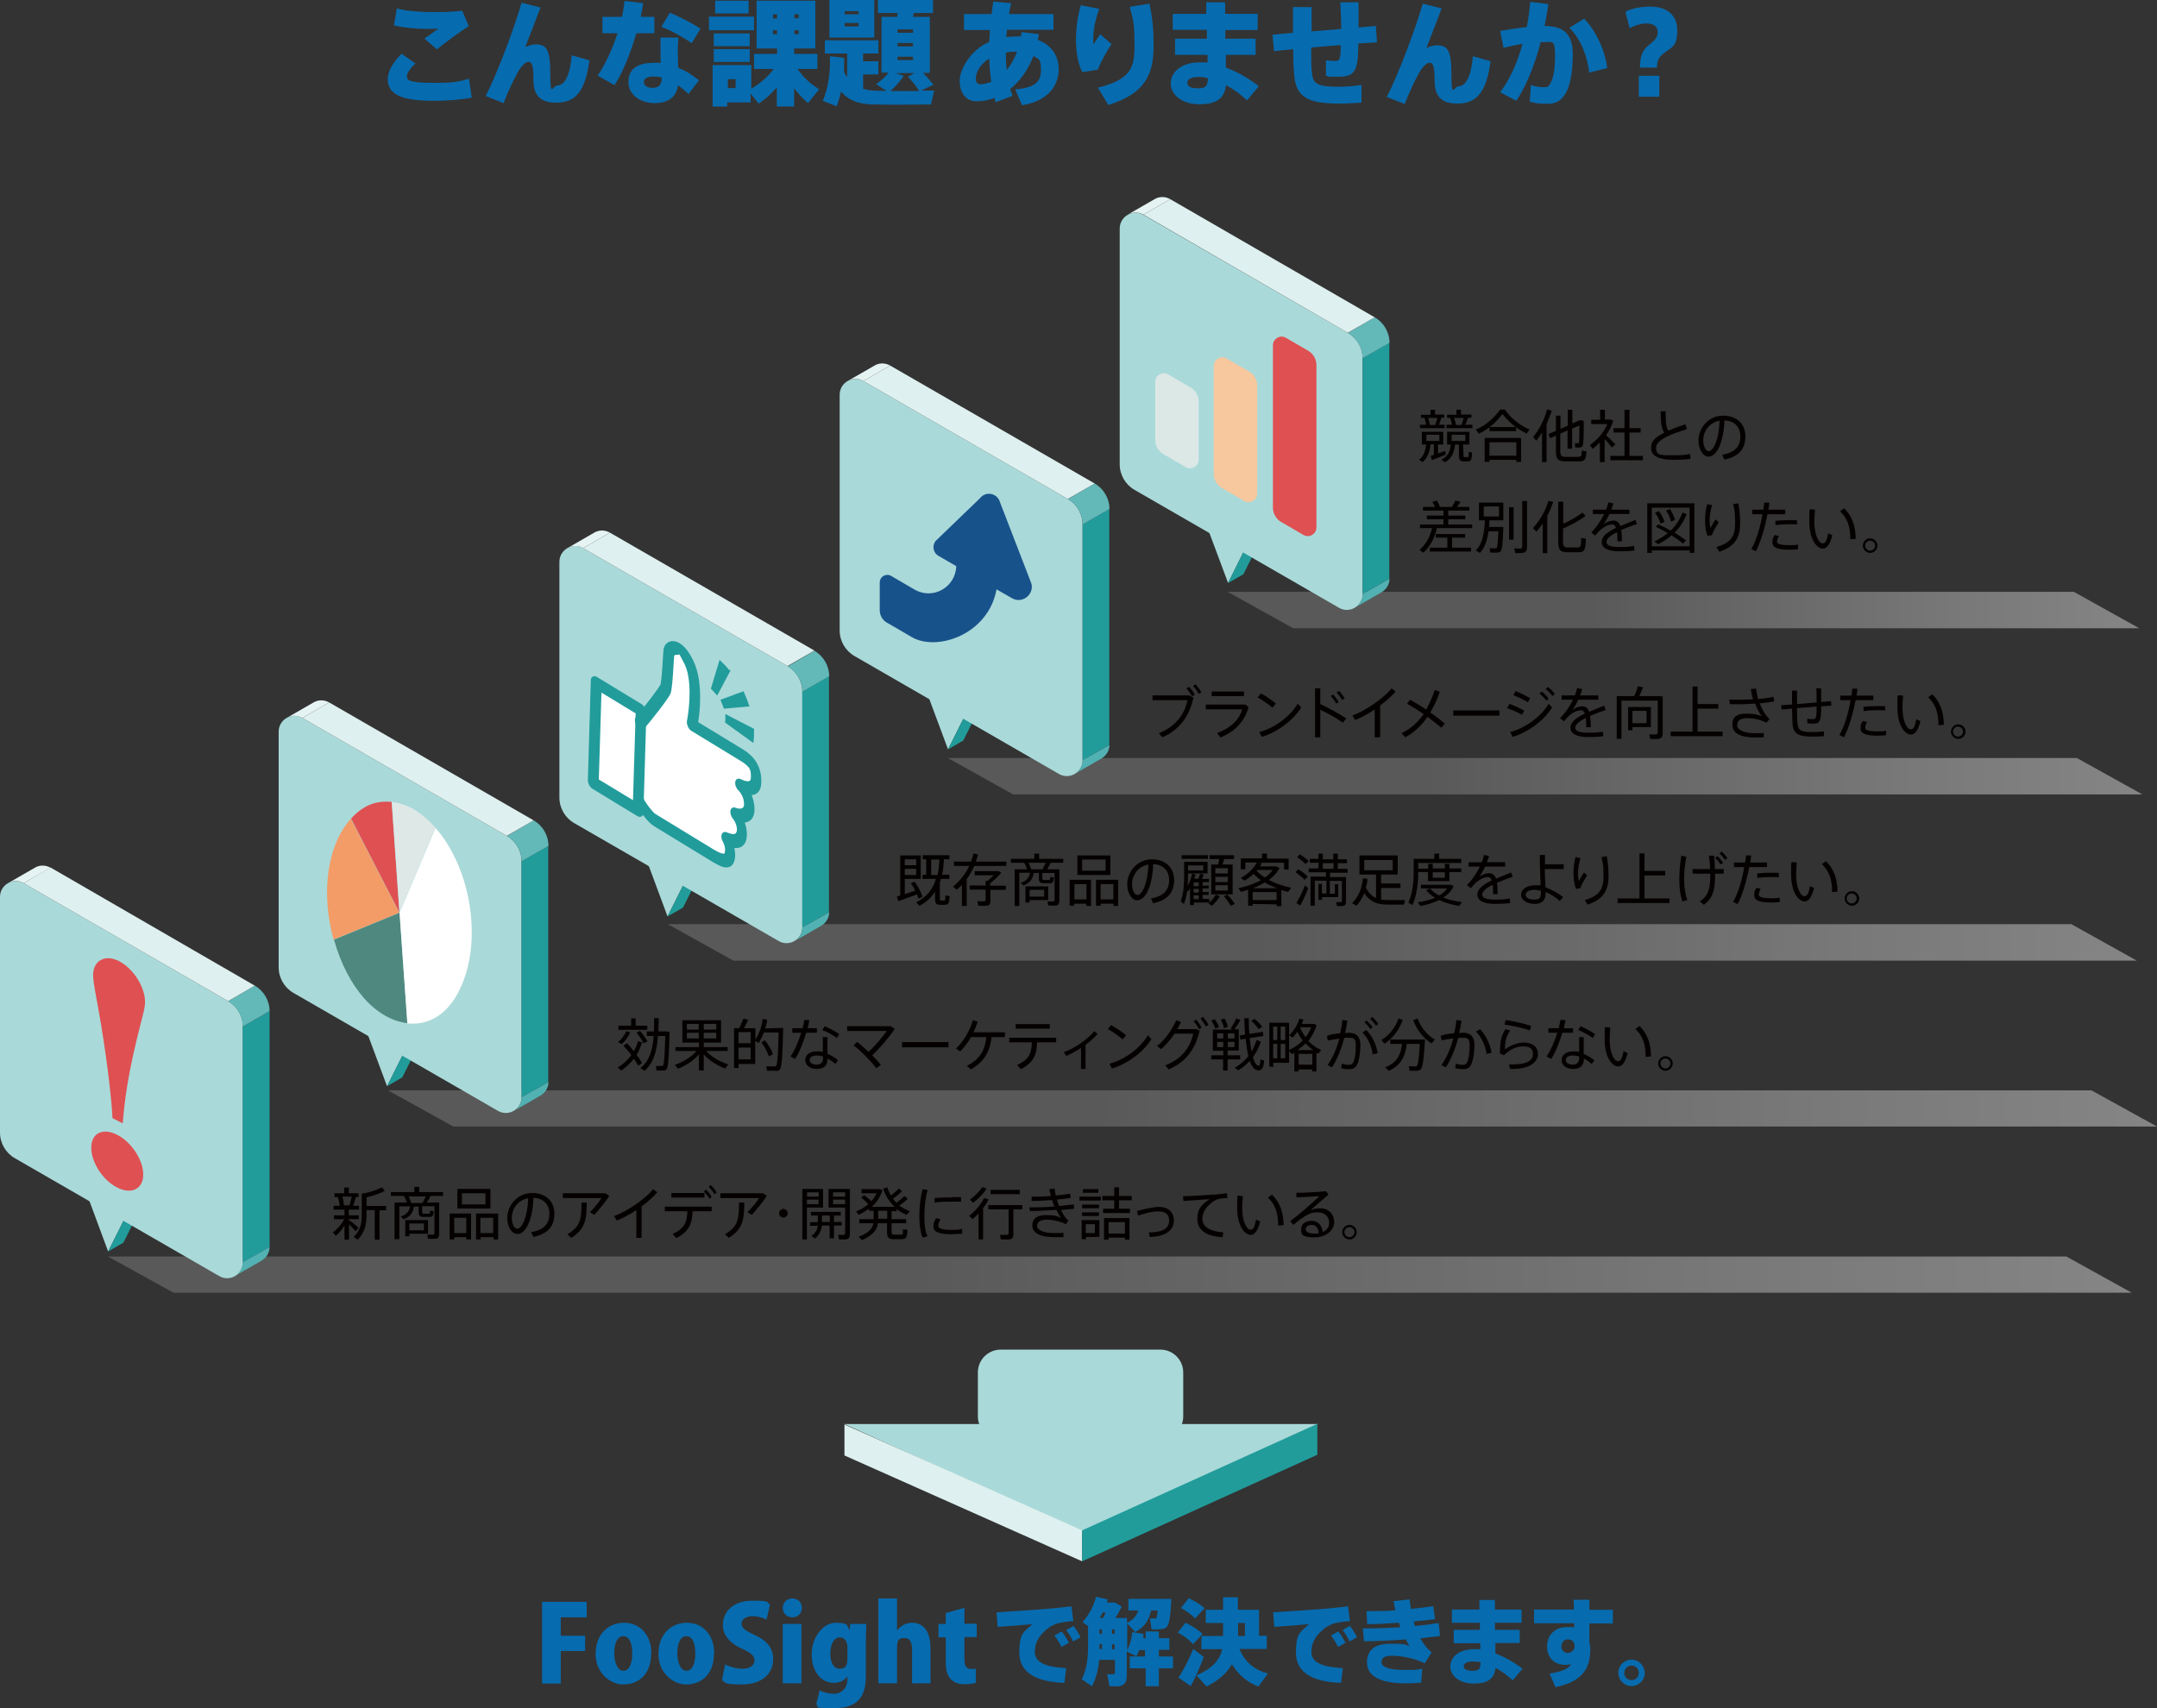 <?xml version="1.0" encoding="UTF-8"?>
<svg xmlns="http://www.w3.org/2000/svg" xmlns:xlink="http://www.w3.org/1999/xlink" version="1.1" viewBox="0 0 947.4 750.4">
  <rect x="0" y="0" width="947.4" height="750.4" fill="#333333" stroke="none"/>
  <defs>
    <style>
      .cls-1 {
        fill: #076baf;
      }

      .cls-2 {
        fill: url(#_名称未設定グラデーション_2);
      }

      .cls-2, .cls-3, .cls-4, .cls-5, .cls-6 {
        isolation: isolate;
        opacity: .4;
      }

      .cls-3 {
        fill: url(#_名称未設定グラデーション_5);
      }

      .cls-4 {
        fill: url(#_名称未設定グラデーション_3);
      }

      .cls-5 {
        fill: url(#_名称未設定グラデーション_4);
      }

      .cls-7 {
        fill: #52b1b2;
      }

      .cls-8 {
        fill: none;
      }

      .cls-8, .cls-9 {
        stroke: #219c9b;
        stroke-miterlimit: 10;
      }

      .cls-10 {
        fill: #def0ef;
      }

      .cls-11 {
        fill: #aad9d9;
      }

      .cls-12 {
        fill: #63b8b8;
      }

      .cls-13 {
        fill: #040000;
      }

      .cls-6 {
        fill: url(#_名称未設定グラデーション);
      }

      .cls-14 {
        fill: #dce8e6;
      }

      .cls-15 {
        fill: #fff;
      }

      .cls-16 {
        fill: #f7c79e;
      }

      .cls-17 {
        fill: #17528b;
      }

      .cls-18 {
        fill: #4f887f;
      }

      .cls-19, .cls-9 {
        fill: #219c9b;
      }

      .cls-20 {
        fill: #dde8e7;
      }

      .cls-21 {
        fill: #e6f3f3;
      }

      .cls-22 {
        fill: #df5052;
      }

      .cls-23 {
        fill: #f39c67;
      }
    </style>
    <linearGradient id="_名称未設定グラデーション" data-name="名称未設定グラデーション" x1="936.3" y1="308.6" x2="47.4" y2="308.6" gradientTransform="translate(0 251.3)" gradientUnits="userSpaceOnUse">
      <stop offset="0" stop-color="#fff"/>
      <stop offset=".2" stop-color="#dfdfdf"/>
      <stop offset=".5" stop-color="#a6a6a6"/>
      <stop offset=".6" stop-color="#919191"/>
    </linearGradient>
    <linearGradient id="_名称未設定グラデーション_2" data-name="名称未設定グラデーション 2" x1="947.4" y1="235.6" x2="170.4" y2="235.6" gradientTransform="translate(0 251.3)" gradientUnits="userSpaceOnUse">
      <stop offset="0" stop-color="#fff"/>
      <stop offset=".2" stop-color="#dfdfdf"/>
      <stop offset=".5" stop-color="#a6a6a6"/>
      <stop offset=".6" stop-color="#919191"/>
    </linearGradient>
    <linearGradient id="_名称未設定グラデーション_3" data-name="名称未設定グラデーション 3" x1="938.5" y1="162.7" x2="293.3" y2="162.7" gradientTransform="translate(0 251.3)" gradientUnits="userSpaceOnUse">
      <stop offset="0" stop-color="#fff"/>
      <stop offset=".2" stop-color="#dfdfdf"/>
      <stop offset=".5" stop-color="#a6a6a6"/>
      <stop offset=".6" stop-color="#919191"/>
    </linearGradient>
    <linearGradient id="_名称未設定グラデーション_4" data-name="名称未設定グラデーション 4" x1="941" y1="89.7" x2="416.3" y2="89.7" gradientTransform="translate(0 251.3)" gradientUnits="userSpaceOnUse">
      <stop offset="0" stop-color="#fff"/>
      <stop offset=".2" stop-color="#dfdfdf"/>
      <stop offset=".5" stop-color="#a6a6a6"/>
      <stop offset=".6" stop-color="#919191"/>
    </linearGradient>
    <linearGradient id="_名称未設定グラデーション_5" data-name="名称未設定グラデーション 5" x1="939.6" y1="16.7" x2="539.2" y2="16.7" gradientTransform="translate(0 251.3)" gradientUnits="userSpaceOnUse">
      <stop offset="0" stop-color="#fff"/>
      <stop offset=".2" stop-color="#dfdfdf"/>
      <stop offset=".5" stop-color="#a6a6a6"/>
      <stop offset=".6" stop-color="#919191"/>
    </linearGradient>
  </defs>
  <!-- Generator: Adobe Illustrator 28.6.0, SVG Export Plug-In . SVG Version: 1.2.0 Build 709)  -->
  <g>
    <g id="_レイヤー_2">
      <g id="_レイヤー_4">
        <polygon class="cls-6" points="936.3 567.9 76.2 567.9 47.4 552 907.6 552 936.3 567.9"/>
        <polygon class="cls-2" points="947.4 494.9 199.1 494.9 170.4 479 918.6 479 947.4 494.9"/>
        <polygon class="cls-4" points="938.5 422 322.1 422 293.3 406 909.8 406 938.5 422"/>
        <polygon class="cls-5" points="941 349 445 349 416.3 333 912.2 333 941 349"/>
        <polygon class="cls-3" points="939.6 276 568 276 539.2 260 910.9 260 939.6 276"/>
      </g>
      <g>
        <path class="cls-1" d="M170.3,34.9c0-3.2,2-7.3,6.1-11.3l6.1,4.3c-2.5,2.2-3.8,4.3-3.8,5.8,0,2.2,3.7,2.7,12.5,2.7s10.3-.6,14.8-1.8l1.2,8.3c-4.7.9-10.9,1.4-16.5,1.4-13.5,0-20.3-2.4-20.4-9.4h0ZM189.8,5.3c4.5,0,9.1,0,13.2-.6l2.9,6.8c-3,1.8-10.7,7.4-14,10.2l-5.5-4.8c2.1-1.4,4.4-3,6.1-4.3-1.6.1-3.8.1-5,.1-5.1,0-10.3-.6-14.5-1.5l1.3-7.5c4.1,1.1,9.7,1.6,15.5,1.6h0Z"/>
        <path class="cls-1" d="M237.4,3.3c-2.3,5.9-4.7,12.4-6.7,17.4,1.5-.7,3.3-1.2,4.5-1.2,5,0,6.5,2.3,6.5,13.1s1.1,4.9,3.2,4.9,5.3-2.2,6.2-13.2l7.8,2.2c-2,15.2-7.2,18.6-14.7,18.6s-9.9-3.8-9.9-10.1-.7-7.8-2-7.8-1.5.4-2.2,1c-1,.9-2.1,2.5-2.7,3.6-1.7,3-4.8,9.6-6.2,13.5l-7.9-3.1c5.2-10.1,12.7-30.2,15.8-41l8.3,2.1h0Z"/>
        <path class="cls-1" d="M273.2,7.4c.5-2.4.9-4.8,1.1-7l8.2,1c-.3,1.9-.6,3.9-1.1,6h6v7.2h-7.9c-2.5,8.6-6,17.4-9.6,22.8l-7.4-4.2c3.3-4.8,6.5-11.6,8.7-18.6h-6.6v-7.2h8.6ZM298,16.4c-.1,1.6-.3,3.6-.3,5.2,0,2.7.1,5.6.2,8.2,3.6,1.4,6.7,3.5,9.1,5.5l-4.6,6c-1.4-1.4-3-2.7-4.6-3.8-.8,5.1-4.1,7.8-10.3,7.8s-11.5-3.7-11.5-9.2,3.6-8.5,11.1-8.5,2.1,0,3.1.2c-.1-2-.1-4.1-.1-6.1v-5.2h7.9ZM287.2,33.6c-2.9,0-4.4.9-4.4,2.4s1.3,2.6,3.8,2.6,4-1.1,4-4v-.6c-1.2-.2-2.3-.4-3.4-.4ZM303.8,19c-3.1-2.3-9-5.6-13.3-7.2l3.7-6.2c4.5,1.8,10.3,4.9,13.5,7l-3.9,6.4h0Z"/>
        <path class="cls-1" d="M331.2,7.3v6h-19.8v-6h19.8ZM319.7,28.6h10.3v10.3c3.6-2,7.3-5.1,9.8-8.6h-8.6v-6.6h10.1v-2.4h-9V.3h25.8v21h-9.3v2.4h10.2v6.6h-8.7c2.4,3.6,6.1,6.9,9.5,8.9l-4.9,6.1c-2.1-1.8-4.2-4-6.1-6.5v8h-7.6v-8.4c-2.4,2.8-5.2,5.3-8,7.1l-3.5-4.4v3.9h-10.3v1.8h-6.4v-18.2h6.7ZM329.3,14.7v5.6h-15.8v-5.6s15.8,0,15.8,0ZM329.3,21.6v5.6h-15.8v-5.6h15.8ZM328.8.3v5.6h-14.7V.3h14.7ZM323.1,38.7v-3.9h-3.4v3.9h3.4ZM339.5,8.1h1.8v-1.8h-1.8v1.8ZM339.5,15h1.8v-1.7h-1.8v1.7ZM350.8,8.1v-1.8h-1.9v1.7h1.9ZM350.8,15v-1.7h-1.9v1.7h1.9Z"/>
        <path class="cls-1" d="M384.8,37c2-1.4,4-3.1,5.5-5.1h-3.1V7.4h6.9c0-.6.1-1.1.2-1.7h-8.7V0h24.2v5.7h-8.3c-.2.6-.4,1.1-.6,1.7h7.5v24.6h-3c1.8,1.8,3.3,3.6,4.6,5.2l-5.4,2.6c2.6,0,4.7,0,5.7,0l-1.4,6.1c-3.6,0-21,.2-24.6,0-6.8,0-11.4-1.6-14.9-5.7-.5,2.3-1.2,4.5-1.9,6.5l-6.1-2.4c2.3-5.6,3.4-12.2,3.1-19.6l6.3.7c0,2.1,0,4.2-.1,6.2.5.9.9,1.6,1.4,2.3v-10.4h-9.8v-5.8h23.5v5.8h-6.7v3.4h6.7v5.8h-6.7v6.3c1.9.6,4,.8,6.3.9h4l-4.6-2.9h0ZM384,0v16.5h-19.7V0h19.7ZM371,6.3h6.1v-1.4h-6.1v1.4ZM371,11.6h6.1v-1.5h-6.1v1.5ZM396.9,33.3c-1.5,2.5-3.6,4.7-5.8,6.7h12.6c-1.2-2-2.9-4.1-4.9-6.3l2.9-1.6h-8.4l3.6,1.2h0ZM394.2,14.4h6.8v-1.5h-6.8v1.5ZM394.2,20.4h6.8v-1.5h-6.8v1.5ZM394.2,26.4h6.8v-1.5h-6.8v1.5Z"/>
        <path class="cls-1" d="M456.3,15c-.1.9-.3,1.7-.5,2.5,5.9,2.2,9.2,6.8,9.2,13s-3.9,13.9-16.1,15.7l-3-6.9c9.2-.9,11.3-3.5,11.3-8.7s-1.2-4.6-3.3-6c-2.4,6.3-6,11.1-10.2,14.5.3,1,.7,2,1,3l-7.4,2.8c-.2-.6-.4-1.2-.5-1.9-2.6,1-5.2,1.5-7.9,1.5-4.7,0-7.4-3.8-7.4-9s5-13.7,13-17.1c.1-1.7.2-3.5.3-5.2h-11.4v-7h12.1c.3-1.9.5-3.8.8-5.5l7.8.7c-.4,1.6-.7,3.2-.9,4.8h19.5v6.9h-20.4c-.1,1.1-.2,2.2-.3,3.2,1.5-.2,3-.3,4.6-.3h1.8c.1-.6.2-1.2.3-1.9l7.6.9h0ZM428.6,34.8c0,1.6.9,2.2,2.2,2.2s2.9-.4,4.6-1.1c-.5-3.2-.8-6.6-.9-10.2-3.6,2.3-5.9,5.6-5.9,9.1h0ZM446.1,22.7c-1.5,0-2.9.1-4.3.4,0,2.7.1,5.2.4,7.6,1.8-2.1,3.3-4.8,4.5-7.9h-.6Z"/>
        <path class="cls-1" d="M472.6,17.4c0-5.2.8-10.6,2.1-15.1l8.1,1.6c-1.7,4.5-2.6,9.3-2.6,12.8s0,1.9.2,2.6c.7-1.1,2-3.1,2.8-4.3l5,4.4c-1.9,2.7-4.9,8.1-6,11.2l-6.8,1.1c-2-3.8-2.8-8.9-2.8-14.3h0ZM504.9,1.6c1.3,6.5,1.8,11.4,1.8,18.2,0,12-2.9,21.1-19.9,26.3l-4.6-7.6c14.6-3.6,16.1-8.8,16.1-18.6s-.6-11.1-2.1-16.9l8.7-1.4h0Z"/>
        <path class="cls-1" d="M530.1,16.9v-3.8h-15v-7h14.7V1h8.3v5.1h14.3v7.1h-14.2v3.8h13.3v7.1h-13.1v5.6c5.3,1.9,10.3,4.9,14.5,8.2l-5.2,6.2c-2.6-2.5-5.8-4.9-9.2-6.7-.7,5.6-3.8,8.4-11.7,8.4s-12.6-4.4-12.6-9.1,4.3-9.3,12.7-9.3,2.3.1,3.5.2v-3.5h-14.3v-7.1h14ZM526.5,33.8c-3.5,0-5,1.1-5,2.6s1.4,2.4,4.7,2.4,4.3-.9,4.3-4.5c-1.4-.3-2.7-.5-4-.5Z"/>
        <path class="cls-1" d="M567.9,14.4c0-3.9,0-7.8,0-11.3h8.2c0,3.4,0,7.1,0,10.7,4.3-.4,8.7-.7,13-1.1,0-4.2-.3-8.5-.4-11.7h8c0,3.1,0,7.1,0,11.1,2.8-.3,5.4-.5,7.6-.7l.5,7.2c-2.2.1-5,.3-8.2.5,0,11.9-1.4,14.6-8.5,14.6s-3.6,0-5.7-.4v-6.8c1.3.1,2.8.3,4,.3,1.9,0,2.4-.4,2.5-7-4.3.3-8.7.7-13,1.1,0,5,0,9.1.4,11.6.4,4.3,2.7,5.7,11.7,5.6,3.4,0,6.9-.3,10-.8v7.8c-2.8.2-6.9.4-10,.4-13.3,0-18.6-2.7-19.5-12-.3-2.6-.5-6.7-.5-11.9-3.2.3-6.1.6-8.4.9l-.7-7.2c2.4-.3,5.5-.6,9.1-.9Z"/>
        <path class="cls-1" d="M633.2,3.7c-2.3,5.9-4.7,12.4-6.7,17.4,1.5-.7,3.3-1.2,4.5-1.2,5,0,6.5,2.3,6.5,13.1s1.1,4.9,3.2,4.9,5.3-2.2,6.2-13.2l7.8,2.2c-2,15.2-7.2,18.6-14.7,18.6s-9.9-3.8-9.9-10.1-.7-7.8-2-7.8-1.5.4-2.2,1c-1,.9-2.1,2.5-2.7,3.6-1.7,3-4.8,9.6-6.2,13.5l-7.9-3.1c5.2-10.1,12.7-30.2,15.8-41l8.3,2.1h0Z"/>
        <path class="cls-1" d="M670.6,11.9c.7-3.6,1.2-7.4,1.5-11.1l8,1c-.5,3.2-1,6.4-1.7,9.6,8.7,0,12.4,3.9,12.4,12.4s-1.3,14.1-3.2,17.3c-1.9,3.2-4.2,4.5-8,4.5s-5.5-.3-7.7-.9l.5-7.4c1.9.7,3.8,1,5.5,1s2,0,2.7-1.1c1.5-2,2.4-6.1,2.4-13s-1.2-5.7-5-5.7h-1.3c-2.6,10-6.3,19.2-10.7,25.8l-7.1-3.8c4.2-5.4,7.5-12.8,9.8-21.2-2.7.4-5.5,1-8.3,1.7l-1.5-7.4c3.8-.7,7.9-1.3,11.7-1.7h0ZM705.9,29.9l-7.9,2c-.7-6.6-3.4-14.4-8.7-19.7l6.5-4c5.9,6.1,9.5,15.4,10.1,21.7Z"/>
        <path class="cls-1" d="M713.9,5.2c2.8-1.7,7.6-2.3,11.1-2.3,7.2,0,11.7,3.9,11.7,10.4s-1.9,7.2-5,9.4c-3.3,2.3-3.9,3.9-3.9,7h-7.5c0-4.7,1-7.6,3.8-9.8,2.9-2.3,4-3.6,4-5.7,0-3.1-2.6-3.9-4.9-3.9s-5.1.8-7.4,2.1l-1.9-7.2h0ZM728.8,33.3v9.2h-9v-9.2h9Z"/>
      </g>
      <path class="cls-13" d="M157.4,539.4l-1.2,1.5c-.7-.8-1.8-2-2.9-3.1v6.8h-2v-6.2c-1.1,1.8-2.5,3.4-3.8,4.5l-1.3-1.5c1.8-1.2,3.8-3.5,5-5.8h-4.5v-1.7h4.6v-2.5h-4.8v-1.7h2.7c-.1-1.2-.4-2.6-.8-3.8h-1.5v-1.7h4.3v-2.5h2v2.5h4.3v1.7h-1.2c-.3,1.1-.7,2.5-1.2,3.8h2.6v1.7h-4.5v2.5h4.4v1.7h-4.4v.4c1.7,1,3.3,2.5,4.2,3.4h0ZM153.5,529.5c.4-1.3.7-2.7,1-3.8h-4.1c.4,1.3.6,2.7.7,3.8h2.4ZM166.7,544.6h-2.1v-13h-3.6v2.2c0,4.1-.9,7.8-3.9,10.8l-1.8-1.2c2.9-2.7,3.6-5.9,3.6-9.6v-9.5h.8c2.7-.5,6.2-1.7,8.1-2.7l1.2,1.6c-2,1-5.3,2.2-8,2.8v3.8h8.6v1.9h-2.9v12.9h0Z"/>
      <path class="cls-13" d="M185.5,532.4c0,.7.1.8.7.8h2c.6,0,.7,0,.7-1.4l1.6.3c-.2,2.2-.5,2.5-2.1,2.5h-2.3c-1.8,0-2.2-.5-2.2-2.3v-2.2h-2.1c-.4,2.6-1.5,4.4-4.6,5.5l-1.2-1.2c2.8-.8,3.7-2.4,4.1-4.4h-4.7v14.4h-2.1v-16.1h5.4c-.3-1-.7-2-1.3-2.9h-5.7v-1.7h10.3v-2.3h2.1v2.3h10.5v1.7h-5.5c-.4.9-1,1.9-1.6,2.9h5.4v13.8c0,1.2-.4,2-1.5,2.1-.6,0-2.2,0-3.4,0l-.3-1.8c.9,0,2.1,0,2.5,0,.5,0,.6-.3.6-.7v-11.8h-5.4v2.5h.1ZM179.8,536h8.2v6h-8.2v1.1h-1.8v-7.1h1.8ZM185.6,528.5c.5-1,1-2,1.4-2.9h-7.5c.5,1,.9,2.1,1.1,2.9h5ZM186.2,540.5v-3h-6.4v3h6.4Z"/>
      <path class="cls-13" d="M199.5,543.5v1h-2v-11.4h9.4v11.4h-2.1v-1h-5.3ZM204.8,541.7v-6.7h-5.3v6.7h5.3ZM215.4,522.3v8.6h-14.5v-8.6h14.5ZM202.9,529.1h10.3v-4.9h-10.3v4.9h0ZM211.1,543.5v1h-2v-11.4h9.7v11.4h-2v-1h-5.7ZM216.6,541.7v-6.7h-5.6v6.7h5.6Z"/>
      <path class="cls-13" d="M222.8,535.1c0-5.6,4.5-11,10.9-11s9.8,4,9.8,9-2.2,8.8-9.2,10.3l-1-2.1c6.2-1.1,8-4.2,8-8.1s-2.4-6.8-7-7c-.3,9.5-3.3,15.9-7,15.9-2.7,0-4.5-3.3-4.5-7h0ZM224.8,535.1c0,2.5,1.1,4.7,2.4,4.7,2,0,4.5-4.9,4.8-13.4-4.5.8-7.2,4.5-7.2,8.7h0Z"/>
      <path class="cls-13" d="M265.9,524.2l1.7,1.2c-1.7,2.6-4.4,5.9-6.6,8.3l-1.9-1.2c1.8-1.7,4.1-4.5,5.1-6.2h-17v-2.1h18.7ZM257.7,528.3c0,7.6-.7,11.7-6.8,15.5l-1.7-1.6c5.8-3.3,6.2-6.7,6.2-13.9h2.3Z"/>
      <path class="cls-13" d="M281.8,543.8h-2.3v-12.2c-2.9,1.9-5.9,3.6-8.6,4.6l-1.2-2c5.9-2,14-7.8,17.2-11.8l1.8,1.4c-1.6,1.9-4.1,4.1-6.9,6.2v13.8h0Z"/>
      <path class="cls-13" d="M297.1,543.9l-1.7-1.8c5.2-2.4,6.4-5.1,6.5-10h-9.9v-2h20.6v2h-8.4c-.2,5.4-1.5,8.9-7.1,11.8h0ZM309.4,524.1v2h-14.5v-2h14.5ZM310.1,522.6c1,1,1.8,2,2.5,3.2l-1,.8c-.7-1.2-1.5-2.2-2.5-3.2l1-.8ZM312.2,520.6c1,1,1.8,2,2.6,3.2l-1,.8c-.7-1.2-1.5-2.2-2.5-3.2l.9-.8h0Z"/>
      <path class="cls-13" d="M335.1,524.2l1.7,1.2c-1.7,2.6-4.4,5.9-6.6,8.3l-1.9-1.2c1.8-1.7,4.1-4.5,5.1-6.2h-17v-2.1h18.7ZM326.9,528.3c0,7.6-.7,11.7-6.8,15.5l-1.7-1.6c5.8-3.3,6.2-6.7,6.2-13.9h2.3Z"/>
      <path class="cls-13" d="M344.1,534.9c-1,0-1.9-.8-1.9-1.9s.9-1.9,1.9-1.9,1.9.9,1.9,1.9-.9,1.9-1.9,1.9h0Z"/>
      <path class="cls-13" d="M354.4,522.3h7.1v8.2h-7.1v14h-2v-22.2h2ZM359.6,525.7v-1.9h-5.1v1.9h5.1ZM354.4,527v2h5.1v-2h-5.1ZM359.2,536.8v-2.8h-3v-1.6h13.1v1.6h-3v2.8h3.4v1.6h-3.4v5.6h-1.9v-5.6h-3.4c-.2,2.1-1.1,4-3,5.7l-1.6-1.1c1.8-1.4,2.6-2.8,2.8-4.5h-3.4v-1.6h3.4ZM364.5,536.8v-2.8h-3.5v2.8h3.5ZM372.4,522.3h.9v19.8c0,1.4-.4,2.1-1.7,2.4-.6,0-2,0-3.1,0l-.4-2c.9,0,2,0,2.4,0,.6,0,.7-.3.7-.8v-11.2h-7.3v-8.2h8.5ZM371.2,525.7v-1.9h-5.3v1.9h5.3ZM365.9,527v2h5.3v-2h-5.3Z"/>
      <path class="cls-13" d="M383.7,535.4v-3.5h-2v-.9c-1.4,1-2.9,1.9-4.5,2.7-.5-.6-.9-1-1.2-1.5,2-.8,3.9-1.9,5.4-3.2-.8-.9-1.9-1.9-3.1-2.9l1.2-1.1c1.3,1,2.4,1.8,3.2,2.7,1-1,1.7-2.2,2.3-3.5h-6.6v-1.8h7.8l1.4.4c-.9,2.9-2.5,5.4-4.7,7.4h10.1c-2.2-2-4-4.7-5.1-8l1.8-.6c.4,1.3,1,2.5,1.6,3.6,1.4-1.1,2.8-2.3,3.5-3.1l1.4,1.2c-1,1-2.4,2.2-4,3.3.5.6,1,1.2,1.5,1.8,1.4-1,2.8-2.2,3.6-3l1.4,1.3c-.9.8-2.2,1.9-3.7,2.9,1.4,1.1,3,1.9,4.6,2.5l-1.4,1.6c-1.5-.6-3-1.5-4.4-2.5v.9h-2.2v3.5h6.4v1.8h-6.4v3.5c0,1.3.2,1.5,1.1,1.5h2.9c.9,0,1,0,1-2.4l2,.3c-.2,3.6-.6,4-2.8,4.1h-3.2c-2.4,0-3-.7-3-3.5v-3.5h-4c-.3,2.8-2.2,5.3-7,7.4l-1.5-1.5c4.4-1.6,6.1-3.6,6.5-5.9h-6.2v-1.8h6.3v-.2ZM389.7,535.4v-3.5h-4v3.5h4Z"/>
      <path class="cls-13" d="M403.8,534.2c0-4,.5-8.4,1.4-11.8l2.2.4c-.9,3.3-1.4,7.5-1.4,11.4s.3,6.5,1.4,8.9l-2.2.6c-1-2.5-1.4-5.7-1.4-9.5h0ZM422.6,542c-1.6,0-3.4.2-4.8.2-4.5,0-7.8-.7-7.8-3.2s.4-2.2,1.1-3.8l2,.4c-.7,1.3-1,2.1-1,2.8,0,1.4,2,1.9,5.6,1.9s3.3-.2,4.9-.4v2.1h0ZM418.4,525.9h3.7v2c-1.2,0-2.8,0-4.3,0-2.5,0-5.2,0-7.3.4v-2c2.1-.2,5.1-.3,7.9-.3h0Z"/>
      <path class="cls-13" d="M431.9,544.5h-2.1v-11.4c-.8.9-1.7,1.7-2.7,2.5l-1.4-1.5c2.7-2.1,5.2-5,6.5-7.8l2,.6c-.6,1.3-1.4,2.6-2.4,3.8v13.8h.1ZM433.4,522.2c-1.4,2.1-3.7,4.5-6,6.2l-1.4-1.4c2.1-1.5,4.2-3.6,5.5-5.5l1.9.7h0ZM445.1,542.2c0,1.3-.4,2.1-1.7,2.3-.7,0-2.5,0-3.8,0l-.4-2c1.1,0,2.6,0,3.1,0s.7-.3.7-.8v-10.4h-8.9v-1.9h14.9v1.9h-3.9v10.9h0ZM447.9,522.7v1.9h-12.8v-1.9h12.8Z"/>
      <path class="cls-13" d="M452.1,530.4c3.4,0,7.3,0,11-.4-.4-.9-.7-1.8-1-2.8-3,.2-6.2.4-9,.4v-1.9c2.6,0,5.6,0,8.5-.3-.3-1-.5-2-.7-3l2.3-.3c.1,1,.3,2,.5,3.1,2.4-.2,4.6-.5,6.3-.8l.3,1.9c-1.8.2-3.9.5-6.1.7.3,1,.6,1.9,1,2.8,2.4-.2,4.6-.5,6.4-.7l.2,1.9c-1.6.2-3.6.4-5.8.6.9,1.8,1.9,3.4,3.2,4.6l-1,1.6c-2.8-1.3-5.9-2-8.6-2s-4.1,1.2-4.1,2.8,2.6,3.1,7.4,3.1,2.8,0,4.2-.2v2c-1.3,0-2.7,0-3.8,0-6.6,0-9.9-1.9-9.9-5.1s2.2-4.6,6-4.6,4.5.3,6.6,1.2c-.7-.9-1.4-2.1-2-3.5-3.9.3-8.1.5-11.6.5l-.3-1.7h0Z"/>
      <path class="cls-13" d="M483.5,525.7v1.7h-9.4v-1.7h9.4ZM477,536h5.9v7.4h-5.9v1h-1.9v-8.4h1.9ZM482.7,529.2v1.6h-7.4v-1.6h7.4ZM482.7,532.6v1.6h-7.4v-1.6h7.4ZM482.4,522.4v1.6h-6.8v-1.6h6.8ZM480.9,541.7v-3.9h-4v3.9h4ZM489.4,531v-3.7h-5.2v-1.9h5.2v-3.8h2.1v3.8h5.6v1.9h-5.6v3.7h4.8v1.9h-11.8v-1.9h4.9ZM486.9,543.7v.9h-2v-9.5h11.2v9.5h-2v-.9h-7.2ZM494.1,541.9v-5h-7.2v5h7.2Z"/>
      <path class="cls-13" d="M509.1,530.2c4,0,6.5,2.3,6.5,6s-3,7.1-10.6,7.2l-.4-2c6.5,0,8.9-2,8.9-5.1s-1.7-4.1-4.8-4.1-5.8.9-8.8,1.8l-.5-2c3.4-.9,7.4-1.8,9.7-1.8h0Z"/>
      <path class="cls-13" d="M532.8,524.8c1.9,0,4.3-.4,6.1-.6l.2,2.1c-1.1,0-3,.3-3.8.4-.5,0-1.3.5-1.9.8-3.2,2-5.3,4.8-5.3,8s3,5.5,9.2,5.9l-.3,2.1c-6.9-.3-11.1-3-11.1-7.9s2.1-6.5,5.4-8.8c-2.8.2-8.2.6-11.5.8l-.2-2.1c3.3,0,10.8-.5,13.2-.7h0Z"/>
      <path class="cls-13" d="M545.9,525.5c-.2,1.9-.3,3.8-.3,5.3,0,5.8,2,9.4,3.6,9.4s1.9-1.8,2.5-4.4l1.8.8c-1,3.9-2.3,5.9-4.2,5.9-2.7,0-5.9-4.2-5.9-11.7s0-3.6.2-5.6l2.3.3h0ZM558.7,524.8c3.7,3.7,4.9,7.8,5.1,13.4l-2.4.2c0-5.5-1.2-9.1-4.5-12.3l1.8-1.3h0Z"/>
      <path class="cls-13" d="M582.4,523.3l1.1,1.5c-2.3,1.9-5.8,5-7.8,6.8,1.3-.5,2.6-.8,4.1-.8,4,0,6.2,2.8,6.2,6.1s-3.2,6.7-8.8,6.7-5.7-1.5-5.7-3.7,1.9-3.6,4.6-3.6,4.5,1.9,4.9,4.9c1.8-.7,2.8-2.1,2.8-4.2s-1.7-4.4-4.7-4.4-3.1.3-4.7,1c-1.7.8-4.4,2.8-6.3,4.5l-1.4-1.6c3.7-2.8,9.9-8.2,12.8-11-2.3.2-7.3.4-10.1.5v-2c3.3,0,9.8-.3,13-.7h0ZM576.2,538.1c-1.6,0-2.7.8-2.7,1.9s1.2,1.9,3.5,1.9,1.5,0,2.2-.2c-.2-2.2-1.2-3.6-3-3.6h0Z"/>
      <path class="cls-13" d="M595.9,541.3c0,1.8-1.5,3.2-3.2,3.2s-3.2-1.5-3.2-3.2,1.5-3.2,3.2-3.2,3.2,1.4,3.2,3.2h0ZM590.5,541.3c0,1.2,1,2.2,2.2,2.2s2.2-1,2.2-2.2-1-2.2-2.2-2.2-2.2,1-2.2,2.2h0Z"/>
      <path class="cls-13" d="M275.4,458.3c1.1,1.2,2.1,2.4,3,3.5.8-1.3,1.4-2.8,1.8-4.4l1.8.5c-.6,2-1.4,3.9-2.4,5.5,1,1.2,1.7,2.5,2.4,3.6l-1.7,1.2c-.5-1-1.1-2-1.9-3.1-1.5,2-3.4,3.7-5.5,5.2l-1.6-1.3c2.4-1.5,4.4-3.3,6-5.5-1-1.4-2.2-2.7-3.5-4.1l1.6-1.1h0ZM276.8,453.5c-.9,2-2.2,3.8-3.7,5.2l-1.6-.9c1.4-1.2,2.8-3,3.6-4.8l1.7.5h0ZM277.2,450.6v-3.2h2v3.2h5.1v1.8h-12.7v-1.8h5.6ZM281.1,452.9c1.5,1.6,2.5,3.2,3.3,4.6l-1.8.8c-.6-1.4-1.7-3-3-4.6l1.5-.8h0ZM293,453.2h1.1c-.3,10.1-.5,15.8-1.4,16.6-.4.4-.9.5-1.6.5h-2.8l-.2-2h2.5c.3,0,.5-.1.6-.2.5-.5.8-4.8,1-13h-3.2c-.5,6.3-1.8,11.9-5.9,15.3l-1.8-1.2c4-3.1,5.4-8.2,5.8-14.1h-3v-2h3.1c.1-1.9.1-3.8.1-5.8h2c0,2,0,3.9-.1,5.8h3.8Z"/>
      <path class="cls-13" d="M319.9,467.6l-1.4,1.8c-3.4-1.3-7-3.4-9.4-6.2v7.1h-2.1v-7.1c-2.4,2.8-5.9,5-9.2,6.3l-1.4-1.7c3.5-1.2,7.3-3.4,9.5-6.1h-9.2v-1.7h10.3v-2h-7.3v-9.8h17v9.8h-7.6v2h10.5v1.7h-9.4c2.3,2.7,6.1,4.8,9.7,5.9h0ZM301.7,452.3h5.2v-2.5h-5.2v2.5ZM301.7,456.2h5.2v-2.5h-5.2v2.5ZM314.6,452.3v-2.5h-5.5v2.5h5.5ZM314.6,456.2v-2.5h-5.5v2.5h5.5Z"/>
      <path class="cls-13" d="M342.9,451.6h1.1c-.3,11-.5,17.2-1.5,18.2s-1,.6-1.9.6h-3.7l-.3-2c1,.1,2.7.1,3.5.1s.6-.1.8-.3c.6-.7.9-5.5,1.1-14.6h-6.5c-.6,1.6-1.4,3.1-2.2,4.6l-1.6-.9v10.1h-7.3v1.8h-2v-17.5h2.3c.7-1.5,1.4-3.1,1.8-4.2l2.1.5c-.5,1.1-1.1,2.4-1.8,3.7h5v5.1c1.7-2.8,2.8-6,3.2-9.2l2,.4c-.2,1.3-.5,2.6-.9,3.8l6.8-.2h0ZM329.7,458.3v-4.9h-5.3v4.9h5.3ZM324.4,460.2v5.2h5.3v-5.2h-5.3ZM336,457c1.7,2.2,2.9,4.3,3.5,6.1l-1.8,1c-.6-1.9-1.7-4-3.3-6.2l1.6-.9h0Z"/>
      <path class="cls-13" d="M352.5,451.8c.4-1.4.6-2.6.8-3.8l2.2.2c-.2,1-.4,2.2-.8,3.5h4.1v2h-4.7c-1.2,4.1-3,8.7-4.9,11.5l-2-1.1c1.9-2.6,3.5-6.6,4.7-10.4h-3.9v-2h4.5ZM363.5,455.7c0,.6-.1,1.5-.1,2.5,0,1.5,0,3.4.1,4.8,1.7.7,3.4,1.7,4.6,2.8l-1.2,1.6c-1-.9-2.2-1.7-3.4-2.4h0c0,3-1.5,4.6-4.7,4.6s-5.1-1.7-5.1-3.9,1.8-3.8,5-3.8,1.8.1,2.7.3v-6.6h2.1ZM358.8,463.7c-2,0-3.2.8-3.2,2s1.3,2,3,2,2.9-.8,2.9-2.6v-1c-.9-.2-1.8-.4-2.7-.4h0ZM367.6,456c-1.5-1.1-4.3-2.7-6.4-3.5l1-1.7c2.1.9,4.9,2.4,6.4,3.5l-1,1.7h0Z"/>
      <path class="cls-13" d="M384.9,469.3c-2.1-2.9-6.7-7.6-10-10.1l1.6-1.5c1.5,1.2,3.3,2.8,5,4.4,2.9-2.7,6.2-6.6,8-9.2h-17.4v-2.1h19.1l1.8,1.2c-2.7,4-6.6,8.5-9.9,11.6,1.5,1.5,2.8,3,3.8,4.2l-2,1.5h0Z"/>
      <path class="cls-13" d="M416.6,457.8v2.3h-20.4v-2.3h20.4Z"/>
      <path class="cls-13" d="M426.4,469.8l-1.7-1.6c6-3,8-7.2,8.5-12.6h-6.7c-1.4,2.5-3.1,4.7-4.8,6.3l-1.8-1.3c3.2-2.8,6.3-8.2,7.4-12.4l2.1.6c-.5,1.6-1.1,3.2-1.8,4.7h13.8v2.1h-5.9c-.6,5.9-2.9,10.7-9.1,14.2h0Z"/>
      <path class="cls-13" d="M448.4,469.7l-1.7-1.8c5.2-2.4,6.4-5.1,6.5-10h-9.9v-2h20.6v2h-8.4c-.1,5.4-1.5,8.9-7.1,11.8h0ZM461.1,449.9v2h-15v-2h15Z"/>
      <path class="cls-13" d="M476.8,469.6h-2v-9.2c-2.2,1.4-4.5,2.6-6.5,3.5l-1-1.7c4.6-1.5,10.9-6,13.3-9.2l1.5,1.2c-1.2,1.5-3.2,3.2-5.3,4.8v10.6h0Z"/>
      <path class="cls-13" d="M494.6,454.8l-1.5,1.8c-1.4-1.2-4.4-3.4-6.5-4.5l1.4-1.8c2.2,1.3,5.1,3.2,6.6,4.5h0ZM504.2,454.8l1.5,1.7c-3.4,5.6-10.5,10.9-17.3,12.9l-1.1-2.1c6.7-1.7,13.6-6.9,16.9-12.5h0Z"/>
      <path class="cls-13" d="M525.3,452l1.6.8c-1.9,8.2-6.1,13.8-13.6,17l-1.5-1.8c7.3-2.7,11-8,12.3-13.9h-8.2c-1.8,2.6-3.9,5.2-6,6.8l-1.7-1.4c3.6-2.7,7-7.8,8.4-11.3l2.1.8c-.4,1-1,2.1-1.6,3.1h8.2ZM525.3,447.9c1,1.1,1.7,2.2,2.5,3.5l-1.1.8c-.7-1.2-1.4-2.5-2.4-3.5l1-.8ZM528.3,446.7c1,1.1,1.8,2.2,2.5,3.5l-1.1.8c-.7-1.2-1.5-2.4-2.4-3.5l1-.8h0Z"/>
      <path class="cls-13" d="M533.5,447.7c.9,1.2,1.6,2.5,1.9,3.5l-1.6.7c-.3-1-1-2.5-1.8-3.5l1.5-.7ZM537.3,463.7v-2.1h-4.6v-9.3h8.6l-.8-.4c1-1.5,2-3.2,2.5-4.5l1.8.7c-.6,1.2-1.6,2.7-2.6,4.1h1.9v9.3h-4.9v2.1h5.5v1.8h-5.5v4.9h-2v-4.9h-5.2v-1.8h5.3ZM534.6,456.2h2.7v-2.2h-2.7v2.2ZM534.6,460h2.7v-2.3h-2.7v2.3ZM537.8,447.4c.8,1.2,1.3,2.7,1.5,3.7l-1.7.6c-.2-1.1-.7-2.5-1.4-3.7l1.6-.6h0ZM542.2,456.2v-2.2h-2.9v2.2h2.9ZM542.2,460v-2.3h-2.9v2.3h2.9ZM553.8,457.6c-.8,2.5-2,4.8-3.5,6.8.7,2.4,1.5,3.7,2.5,3.8.5,0,.7-.5.8-2.8l1.7.5c-.4,3.6-1.3,4.5-2.9,4.3-1.5-.2-2.6-1.7-3.5-4.1-1.5,1.6-3.2,3-5,4.1l-1.6-1.1c2.4-1.4,4.4-3.1,6-5.1-.5-2.1-.9-4.8-1.2-7.7l-2.3.4-.3-1.8,2.4-.4c-.2-2.2-.3-4.6-.4-7.2h2c0,2.5,0,4.8.3,6.9l5.9-.9.2,1.8-6,.9c.2,2.2.5,4.2.8,5.9.9-1.5,1.7-3.2,2.2-5l1.9.7h0ZM551,447.6c1.5,1.2,2.6,2.4,3.4,3.5l-1.6,1c-.7-1.1-1.8-2.4-3.2-3.6l1.4-.9h0Z"/>
      <path class="cls-13" d="M557.5,468.5v-19.2h8.7v12c2.3-1.1,4.4-2.5,6-4.2-.9-1.1-1.7-2.4-2.4-3.8-.6.9-1.3,1.7-2,2.5l-1.6-1c2-1.9,3.7-4.4,4.5-7.3l1.8.4c-.2.6-.4,1.2-.7,1.9h5.1l1.4.5c-.8,2.6-2,5-3.7,7,1.7,1.7,3.6,3.1,5.7,4l-1.3,1.6c-.2-.1-.5-.3-.8-.4v8.2h-1.9v-.9h-6v.9h-1.8v-8.2c-.3.2-.7.4-1.1.6l-1.2-1.4v5.2h-7v1.9l-1.7-.3h0ZM559.2,456.9h1.8v-5.9h-1.8v5.9ZM559.2,464.9h1.8v-6.3h-1.8v6.3ZM562.5,456.9h2v-5.9h-2v5.9ZM562.5,464.9h2v-6.3h-2v6.3ZM576.8,461.3c-1.2-.8-2.3-1.8-3.4-2.9-1,1.1-2.2,2-3.5,2.9h6.9ZM576.4,467.7v-4.7h-6v4.7h6ZM575.9,451.3h-4.9c.6,1.6,1.5,3.1,2.4,4.3,1.1-1.2,1.9-2.7,2.5-4.3Z"/>
      <path class="cls-13" d="M588.6,453.9c.5-1.9.8-3.8,1-5.8l2.2.3c-.3,1.8-.6,3.6-1,5.4.7,0,1.2-.1,1.7-.1,3.4,0,5,1.8,5,5.5s-.7,7.2-1.6,8.8c-.8,1.3-1.8,1.7-3.3,1.7s-2.4-.1-3.5-.4l.2-2c1,.3,2.2.5,3,.5s1.4-.1,1.9-.8c.8-1.2,1.3-4.2,1.3-7.5s-.8-3.6-3-3.6-1.3,0-2.1.1c-1.3,5-3.2,9.7-5.4,12.9l-1.9-1c2.1-2.9,3.9-7,5.2-11.6-1.7.2-3.5.5-5.1.8l-.4-2c1.6-.7,3.8-1,5.8-1.2h0ZM605.1,462.7l-2.2.5c-.4-3.3-1.8-6.9-4.5-9.6l1.7-1.1c3,3,4.5,7,5,10.2h0ZM600.2,448.3c1,1,1.8,1.8,2.7,3l-1,.8c-.8-1.2-1.6-2.1-2.6-3l.9-.8ZM602.7,446.8c1.1.9,1.8,1.8,2.7,3l-1,.8c-.8-1.1-1.6-2.1-2.6-3l.9-.8h0Z"/>
      <path class="cls-13" d="M616.1,448.1c-1.6,4.6-4.7,8.3-8,10.4l-1.4-1.6c3.2-1.8,6.1-5.3,7.6-9.5l1.8.7h0ZM610,470.4c-.5-.5-.9-.9-1.6-1.5,5.5-2.1,6.9-6,7.4-10.3h-5.2v-1.9h15.3c-.5,8.1-1,12.5-2,13.2-.4.3-1,.5-1.7.5h-3.1l-.3-2c.8,0,2.2.1,2.8.1s.5-.1.7-.2c.5-.4,1-3.5,1.3-9.7h-5.7c-.6,4.9-2.2,9.3-7.9,11.8h0ZM630.2,456.7l-1.4,1.7c-3.3-2-6.4-5.7-8.1-10.2l1.9-.8c1.5,4.2,4.5,7.5,7.6,9.3h0Z"/>
      <path class="cls-13" d="M638.7,453.9c.5-1.9.8-3.8,1-5.8l2.2.3c-.2,1.8-.6,3.6-1,5.4.7,0,1.2-.1,1.7-.1,3.4,0,5,1.8,5,5.5s-.7,7.2-1.6,8.8c-.8,1.2-1.6,1.7-3.2,1.7s-2.5-.2-3.6-.4l.2-2c1,.3,2.2.5,3,.5s1.3-.1,1.8-.8c.8-1.2,1.3-4.2,1.3-7.5s-.8-3.6-3-3.6-1.3,0-2,.1c-1.4,5-3.3,9.7-5.5,12.9l-1.9-1c2.1-2.9,4-7,5.2-11.7-1.7.2-3.5.5-5.1.8l-.4-2c1.7-.6,3.9-.9,5.9-1.1h0ZM655.1,462.5l-2.2.5c-.4-3.3-1.9-7-4.6-9.8l1.8-1.1c2.9,3.1,4.5,7.2,5,10.4h0Z"/>
      <path class="cls-13" d="M661,461c2.5-1.8,5.6-3,8.3-3,3.9,0,6.2,1.9,6.2,5.1s-3.3,6.5-11,6.5h-1.2l-.5-2h1.8c6.2,0,8.7-1.8,8.7-4.5s-1.5-3.4-4.5-3.4-5.5,1.4-8.3,3.9l-1.7-.8c0-5.4.6-8,2.5-10.7l2,.7c-1.8,2.5-2.3,4.8-2.3,8.2h0ZM660.8,450.1l.5-2c3.5.5,8.7,1.7,11.2,2.6l-.6,2c-2.2-.9-7.7-2.2-11.1-2.6h0Z"/>
      <path class="cls-13" d="M684.6,451.8c.3-1.4.6-2.6.8-3.8l2.2.2c-.2,1-.4,2.2-.8,3.5h4.1v2h-4.7c-1.2,4.1-3,8.7-4.9,11.5l-2-1.1c1.8-2.6,3.5-6.6,4.7-10.4h-3.9v-2h4.5ZM695.6,455.7c0,.6,0,1.5,0,2.5,0,1.5,0,3.4,0,4.8,1.7.7,3.3,1.7,4.7,2.8l-1.2,1.6c-1-.9-2.2-1.7-3.4-2.4h0c0,3-1.5,4.6-4.7,4.6s-5.1-1.7-5.1-3.9,1.8-3.8,5-3.8,1.8.1,2.7.3v-6.6h2ZM690.9,463.7c-2,0-3.2.8-3.2,2s1.3,2,3,2,2.9-.8,2.9-2.6v-1c-.9-.2-1.8-.4-2.7-.4h0ZM699.6,456c-1.5-1.1-4.3-2.7-6.4-3.5l1-1.7c2.1.9,4.8,2.4,6.4,3.5l-1,1.7h0Z"/>
      <path class="cls-13" d="M707.3,451.4c-.2,1.9-.3,3.8-.3,5.4,0,5.8,2,9.4,3.6,9.4s1.9-1.8,2.5-4.4l1.8.8c-1,3.9-2.3,5.9-4.2,5.9-2.7,0-5.9-4.2-5.9-11.7s0-3.6.2-5.6l2.3.2h0ZM720.1,450.7c3.7,3.7,4.9,7.8,5.1,13.4l-2.4.2c0-5.5-1.2-9.1-4.5-12.3l1.8-1.3h0Z"/>
      <path class="cls-13" d="M734.7,467.2c0,1.8-1.5,3.2-3.2,3.2s-3.2-1.5-3.2-3.2,1.5-3.2,3.2-3.2,3.2,1.4,3.2,3.2h0ZM729.3,467.2c0,1.2,1,2.2,2.2,2.2s2.2-1,2.2-2.2-1-2.2-2.2-2.2-2.2.9-2.2,2.2h0Z"/>
      <path class="cls-13" d="M522.4,305.5l1.8,1c-1.8,8-5.9,14-13.7,17.4l-1.5-1.8c7.5-3,11.2-8.2,12.6-14.5h-15.4v-2.1h16.2ZM524.8,305.2l-1.2.7c-.7-1.2-1.5-2.4-2.5-3.4l1.1-.8c1.1,1.1,1.9,2.2,2.6,3.5h0ZM527.7,304.1l-1.2.7c-.7-1.3-1.5-2.4-2.5-3.4l1.1-.8c1,1.2,1.8,2.2,2.6,3.5h0Z"/>
      <path class="cls-13" d="M546.9,309.5l1.5,1.1c-1.6,6.2-6.1,10.9-12.4,13.4l-1.4-2c6-2.1,9.9-6.1,11-10.4h-16v-2.1h17.3ZM546.4,303.8v2h-14.2v-2h14.2Z"/>
      <path class="cls-13" d="M560.4,309.1l-1.5,1.8c-1.4-1.2-4.4-3.4-6.5-4.5l1.4-1.8c2.3,1.2,5.1,3.2,6.6,4.5h0ZM570,309.1l1.5,1.7c-3.4,5.6-10.5,10.9-17.3,12.9l-1.1-2.1c6.7-1.7,13.6-6.9,16.9-12.5h0Z"/>
      <path class="cls-13" d="M591.3,315.6l-1.5,1.9c-2.7-2-6.7-4.2-9.9-5.7v12.1h-2.3v-21.5h2.3v6.9c3.6,1.7,8.2,4.2,11.4,6.3h0ZM585.5,305.1c.9.9,1.8,2.2,2.5,3.3l-1.1.7c-.6-1.1-1.5-2.5-2.4-3.3l1-.7ZM588.1,303.5c.9.9,1.8,2.1,2.5,3.3l-1.1.7c-.6-1.1-1.6-2.4-2.4-3.3l1-.7h0Z"/>
      <path class="cls-13" d="M606.1,323.9h-2.3v-12.2c-2.9,1.9-5.9,3.6-8.6,4.6l-1.2-2c5.8-2,14-7.8,17.2-11.9l1.8,1.4c-1.6,1.9-4.1,4.1-6.8,6.1v14h-.1Z"/>
      <path class="cls-13" d="M626.4,311.7c1.6-2.8,2.8-5.7,3.8-8.6l2.2.8c-1.1,3.1-2.4,6.2-4.2,9.1,2.5,1.7,4.8,3.5,6.4,4.9l-1.6,1.8c-1.5-1.3-3.6-3-6-4.8-2.4,3.5-5.5,6.7-9.8,9l-1.6-1.8c4.2-2,7.3-5,9.7-8.4-2.5-1.7-5.2-3.4-7.3-4.5l1.3-1.8c2,1.1,4.6,2.6,7.1,4.3h0Z"/>
      <path class="cls-13" d="M658.6,312.1v2.3h-20.3v-2.3h20.3Z"/>
      <path class="cls-13" d="M669.5,312.2l-1,1.8c-1.7-1-4.5-2.2-6.5-2.9l1-1.9c2.2.8,4.9,2.1,6.5,3h0ZM680.2,309.2l1.5,1.6c-3.4,5.6-10.5,10.9-17.3,12.9l-1.1-2.1c6.7-1.7,13.6-6.9,16.9-12.4h0ZM672.1,306.7l-1,1.8c-1.7-1-4.3-2.3-6.4-3.1l1-1.8c2.3.9,4.8,2.2,6.4,3.1h0ZM677.2,303.8c1.2.9,2.1,1.9,3,3.1l-1,.9c-.9-1.2-1.9-2.2-3-3.1l1-.9h0ZM679.9,301.8c1.2.9,2.1,1.9,3,3l-1,1c-.9-1.2-1.9-2.2-3-3.1l1-.9h0Z"/>
      <path class="cls-13" d="M705.3,311.9c-2.1.7-4.6,1.6-6.9,2.6.2,1.3.3,2.9.3,5h-2v-1.1c0-1.1,0-2.1-.2-3-2.6,1.3-4.6,2.8-4.6,4.3s1.8,2.2,5.7,2.2,4.7-.2,6.4-.5l.2,2c-1.8.3-4.5.4-6.6.4-5,0-7.8-1.4-7.8-4.1s2.8-4.5,6.3-6.2c-.4-1-.9-1.5-1.6-1.5-1.7,0-3.5.9-5.3,2.4-.5.5-1.6,1.6-2.3,2.5l-1.7-1.4c2.1-2,4.2-5,5.7-8.1h-5v-1.9h5.8c.5-1.1.8-2.2,1-3.2l2.2.4c-.2,1-.6,1.9-.9,2.8h8v1.9h-8.8c-.9,1.9-1.8,3.5-2.6,4.4,1.5-.9,2.9-1.5,4.4-1.5s2.4.8,3,2.4c2.3-1,4.7-1.9,6.6-2.7l.7,1.9h0Z"/>
      <path class="cls-13" d="M729,305.9h1.3v16.2c0,1.4-.4,2.2-1.8,2.5-.7.1-2.4.1-3.7,0l-.4-2c1,.1,2.5.1,2.9,0,.6,0,.8-.4.8-.9v-13.9h-15.9v16.8h-2.1v-18.8h7.7c.7-1.5,1.3-3.1,1.6-4.3l2.3.4c-.5,1.1-1,2.5-1.7,3.9h9ZM717,310.6h8.1v8.8h-8.1v1.4h-1.9v-10.2h1.9ZM723.2,317.7v-5.4h-6.2v5.4h6.2Z"/>
      <path class="cls-13" d="M743.4,321.4v-19.8h2.2v7.7h9.1v2h-9.1v10.1h11v2h-22.8v-2h9.6Z"/>
      <path class="cls-13" d="M759.5,307.3c1,.1,2,.1,3.3.1,2.2,0,4.8-.1,7.2-.2-.5-1.4-.8-3-1-4.5l2.3-.2c.2,1.5.5,3.1.9,4.6,2.5-.2,4.8-.5,6.7-1l.4,2c-1.8.4-4,.7-6.4.9,1,2.7,2.5,5.2,4.3,6.9l-1.3,1.6c-2.8-1.4-5.8-2-8.7-2s-4.2,1.2-4.2,3.1,2.5,3.5,8,3.5,2.3,0,3.7-.2v2c-1.3.1-2.6.1-3.6.1-6.9,0-10.2-2-10.2-5.7s2.4-4.8,6-4.8,4.8.4,6.9,1.1c-1-1.2-2.1-3.2-2.9-5.5-2.8.2-5.7.3-8.3.3s-2,0-2.8-.1l-.3-2h0Z"/>
      <path class="cls-13" d="M787.1,309.5v-6.1h2.2c0,1.9,0,3.9,0,5.9,2.8-.2,5.8-.5,8.6-.7v-.6c0-2,0-4.1-.2-5.6h2.2c0,1.5,0,3.6,0,5.6v.4c1.6-.1,3.1-.2,4.3-.4l.2,2c-1.3.1-2.8.2-4.5.3,0,6.5-.6,7.6-3.3,7.6s-1.8-.1-2.8-.2v-1.9c.9.1,1.8.1,2.5.1,1.3,0,1.6-.4,1.6-5.5-2.8.2-5.8.5-8.6.7,0,2.7,0,5.1.2,6.6.2,3,1.5,4,6.5,3.9,1.7,0,3.6-.1,5.1-.3v2.1c-1.4.1-3.4.2-5,.2-6.2,0-8.5-1.2-8.8-5.7,0-1.5-.2-3.9-.2-6.6-1.7.1-3.3.3-4.6.4l-.2-1.9c1.2,0,2.9-.2,4.8-.3h0Z"/>
      <path class="cls-13" d="M813.2,305.6c.2-1.1.3-2.1.4-3.1h2.2c0,1.1-.2,2.1-.4,3.1h7.4v2h-7.8c-1.1,5.9-3,12.3-5.1,16.3l-2-1c2.2-3.7,4-9.7,4.9-15.3h-4.5v-2h4.9ZM820,317.2c-.5,1-.8,1.8-.8,2.5,0,1.2,1.9,1.6,5.5,1.6s2.5-.1,3.7-.3v2c-1.2.1-2.5.2-3.7.2-4.7,0-7.5-.8-7.5-3.1s.3-2,1-3.4l1.8.5h0ZM828,312.1c-.9-.1-2.1-.1-3.4-.1-2,0-4.3.1-6.1.4v-1.9c1.7-.2,4.2-.3,6.3-.3s2.3,0,3.2.1v1.8h0Z"/>
      <path class="cls-13" d="M835.9,305.6c-.2,1.9-.3,3.8-.3,5.4,0,5.8,2,9.4,3.6,9.4s1.9-1.8,2.5-4.4l1.8.8c-1,3.9-2.3,5.9-4.2,5.9-2.7,0-5.9-4.2-5.9-11.7s0-3.6.2-5.6l2.3.2h0ZM848.7,305c3.7,3.7,4.9,7.8,5.1,13.4l-2.4.2c0-5.5-1.2-9.1-4.5-12.3l1.8-1.3h0Z"/>
      <path class="cls-13" d="M863.3,321.4c0,1.8-1.5,3.2-3.2,3.2s-3.2-1.5-3.2-3.2,1.5-3.2,3.2-3.2,3.2,1.4,3.2,3.2h0ZM857.8,321.4c0,1.2,1,2.2,2.2,2.2s2.2-1,2.2-2.2-1-2.2-2.2-2.2-2.2,1-2.2,2.2h0Z"/>
      <path class="cls-13" d="M395.4,393.4v-17.6h9v10.3h-7v6.7c1.5-.5,3.2-1,4.6-1.5-.5-1.1-1.2-2.2-1.9-3.3l1.6-.7c1.7,2.4,2.9,4.7,3.5,6.7l-1.8.8c-.2-.6-.4-1.2-.6-1.9-2.5,1-6.1,2.2-8.2,3l-.7-2c.4-.1.9-.3,1.5-.5h0ZM402.4,380.1v-2.6h-5v2.6h5ZM397.4,381.7v2.7h5v-2.7h-5ZM412.8,388v6.5c0,1,.1,1.1.5,1.1h1.4c.5,0,.5-.1.5-2.2l1.9.3c-.2,3.4-.5,3.7-2.3,3.8h-1.8c-1.9,0-2.3-.5-2.3-3v-2.8c-1.5,2.4-3.7,4.6-6.8,6.2l-1.5-1.5c5-2.4,7.5-6.3,8.7-10.3h-5.9v-1.8h1.6v-6.8h-1.5v-1.8h11.7v1.8h-2.4c-.1,2-.3,4.4-.8,6.8h3.2v1.8h-3.7c-.2.6-.4,1.2-.6,1.9h0ZM411.8,384.4c.5-2.4.7-4.7.8-6.8h-3.6v6.8h2.8Z"/>
      <path class="cls-13" d="M424.5,398h-2v-9.3c-.7.8-1.5,1.5-2.3,2.2l-1.6-1.4c3.1-2.6,5.5-5.6,7.1-9.1h-6.7v-1.9h7.5c.4-1.1.8-2.4,1.1-3.6l2,.5c-.3,1.1-.6,2.1-1,3.1h13.4v1.9h-14.1c-.9,2.1-2,4-3.3,5.8v11.8h-.1ZM432.9,389.1v-2.1h.8c1-.8,1.9-1.7,2.7-2.5h-8.3v-1.8h10.5l1.2.7c-1.2,1.5-3.1,3.2-4.9,4.7v1h6.9v1.8h-6.8v4.9c0,1.2-.4,2-1.5,2.1-.7.1-2.5.1-3.8,0l-.4-2c1,.1,2.6.1,3,0,.5,0,.6-.2.6-.6v-4.5h-7v-1.8h7Z"/>
      <path class="cls-13" d="M457.9,385.8c0,.7.1.8.7.8h2c.6,0,.7-.1.7-1.4l1.6.3c-.2,2.2-.5,2.5-2.1,2.5h-2.3c-1.8,0-2.2-.5-2.2-2.3v-2.2h-2.3c-.4,2.6-1.5,4.4-4.5,5.5l-1.2-1.2c2.8-.8,3.7-2.4,4.1-4.4h-4.7v14.6h-2v-16.1h5.4c-.3-1-.7-2-1.3-2.9h-5.8v-1.7h10.3v-2.3h2.1v2.3h10.6v1.7h-5.5c-.4.9-1,1.9-1.6,2.9h5.4v13.8c0,1.2-.4,2-1.5,2.1-.6.1-2.2.1-3.4,0l-.3-1.8c.9,0,2.1.1,2.5,0,.5,0,.6-.3.6-.7v-11.8h-5.4v2.3h0ZM452.2,389.4h8.2v6h-8.2v1.1h-1.8v-7.1h1.8ZM457.9,381.9c.5-1,1-2,1.4-2.9h-7.5c.5,1,.9,2.1,1.1,2.9h5ZM458.6,393.9v-3h-6.4v3h6.4Z"/>
      <path class="cls-13" d="M471.8,396.9v1h-2v-11.4h9.4v11.5h-2.1v-1h-5.3ZM477.2,395.1v-6.7h-5.3v6.7h5.3ZM487.7,375.8v8.6h-14.5v-8.6h14.5ZM475.3,382.5h10.3v-4.9h-10.3v4.9ZM483.4,396.9v1h-2v-11.4h9.7v11.5h-2v-1h-5.7ZM489,395.1v-6.7h-5.6v6.7h5.6Z"/>
      <path class="cls-13" d="M495.1,388.5c0-5.6,4.5-11,10.8-11s9.8,4,9.8,9-2.2,8.8-9.2,10.3l-1-2.1c6.2-1.1,8-4.2,8-8.1s-2.4-6.8-7-7c-.3,9.5-3.3,15.9-7,15.9-2.5.1-4.4-3.3-4.4-7h0ZM497.2,388.5c0,2.5,1.1,4.7,2.4,4.7,2,0,4.5-4.9,4.8-13.4-4.5.8-7.2,4.6-7.2,8.7h0Z"/>
      <path class="cls-13" d="M531.2,395v1.5h-6.8v1.1h-1.7v-7.3c-.3.5-.6,1-.9,1.4l-.3-.5c-.3,2.1-.8,4.1-1.5,6l-1.4-1.3c1.2-3.3,1.5-7.1,1.5-11v-6.3h10.3v5.1h-8.6v1.1c0,1.4,0,2.9-.2,4.3,1-1.6,1.6-3.4,2-5.3l1.5.3c-.2.6-.3,1.2-.5,1.9h1.8c.3-.8.5-1.5.7-2.1.7.1,1.2.2,1.6.4-.2.5-.5,1.1-.8,1.8h3.1v1.4h-2.8v1.6h2.7v1.2h-2.7v1.6h2.7v1.2h-2.7v1.7l3,.2h0ZM530.6,375.7v1.6h-11.6v-1.6h11.6ZM528.5,382.4v-2.2h-6.7v2.2h6.7ZM526.5,389.3v-1.6h-2.2v1.6h2.2ZM526.5,392.1v-1.6h-2.2v1.6h2.2ZM526.5,395v-1.7h-2.2v1.7h2.2ZM535.8,393.7c-.9,1.6-2.2,3.1-3.5,4.2l-1.6-1c1.2-1,2.5-2.4,3.3-3.9l1.8.7h0ZM535,379.8c.2-.8.4-1.6.5-2.4h-4.2v-1.7h10.7v1.7h-4.3c-.2.7-.5,1.5-.7,2.4h4.4v13.1h-9.4v-13.1h3ZM533.8,383.7h5.5v-2.3h-5.5v2.3ZM533.8,387.5h5.5v-2.3h-5.5v2.3ZM533.8,391.2h5.5v-2.3h-5.5v2.3ZM539.1,393c1.4,1.5,2.5,2.9,3.3,4.1l-1.8.8c-.8-1.3-1.8-2.7-3-4.2l1.5-.7h0Z"/>
      <path class="cls-13" d="M550.2,397.1v.8h-2v-7c-1,.3-2,.6-3.1.9l-1.2-1.6c3.8-.8,7.1-2,9.9-3.5-1.2-.9-2.3-1.8-3.2-2.8-1.2,1.1-2.5,2.1-4,3l-1.6-1.2c3.2-1.7,5.7-4.2,7-6.8h-5v3h-2v-4.8h9.3v-2.1h2.2v2.2h9.5v4.8h-2v-3h-11.8l2,.2c-.2.5-.5,1-.8,1.4h7.1l1.5.7c-1,2-2.7,3.8-4.7,5.3,2.9,1.5,6.4,2.7,9.8,3.4l-1.3,1.8c-1-.2-2-.5-3-.8v7.1h-2.1v-.8l-10.5-.2h0ZM560.9,390.2c-1.9-.7-3.7-1.5-5.4-2.5-1.6,1-3.3,1.8-5.3,2.5h10.7ZM560.7,395.4v-3.5h-10.5v3.5h10.5ZM551.9,382.5c1,1.1,2.2,2.1,3.7,3,1.4-1,2.5-2.1,3.4-3.3h-6.8l-.3.3h0Z"/>
      <path class="cls-13" d="M573,386.5c-1-1.1-2.3-2.2-4-3.3l1.2-1.3c1.8,1.1,3.2,2.1,4.2,3.2l-1.4,1.4h0ZM571.1,397.8l-1.7-1.1c1.1-1.8,2.8-5.1,3.7-7.7l1.5,1.1c-.9,2.5-2.4,5.8-3.5,7.7ZM573.4,379.6c-.9-1-2.1-2-3.7-3l1.2-1.3c1.6,1,2.9,2,3.9,3l-1.4,1.3ZM579.1,395.2v-6.9h1.5v4.2h2v-5.6h-5.1v11h-1.9v-12.8h6.8v-1.9h-7.6v-1.7h4.3v-2.5h-3.8v-1.7h3.8v-2.3h1.9v2.5h4.6v-2.5h2v2.5h4v1.7h-4v2.5h4.3v1.7h-7.7v1.9h7v10.9c0,1-.3,1.6-1.2,1.8-.5.1-1.9.1-2.8,0l-.3-1.7h2c.3,0,.5-.2.5-.5v-8.8h-5.3v5.6h2.2v-4.2h1.5v5.7h-7.1v1.2h-1.6ZM585.7,381.7v-2.5h-4.7v2.5h4.7Z"/>
      <path class="cls-13" d="M604.4,394.5v-10.3h-7.3v-8.4h16.8v8.4h-7.3v3.9h8.5v2h-8.5v5.1c.8.1,1.8.2,2.8.2h7.7l-.4,2h-7.7c-4.3-.1-7.3-1.3-9.8-5-.8,2.1-2,3.9-3.4,5.5l-1.9-1.1c2.8-2.9,4.3-6.4,4.7-11l2,.3c0,1.4-.3,2.6-.7,3.8,1.2,2.4,2.7,3.8,4.5,4.6h0ZM599.2,382.3h12.5v-4.5h-12.5v4.5Z"/>
      <path class="cls-13" d="M627.3,381.5v-2h2v2h5.3v-2h2v2h5.2v1.6h-5.2v4h-9.4v-4h-4.3v.2c0,4.8-.6,9.8-2.5,14.3l-1.8-1.1c1.8-4,2.3-8.6,2.3-13.1v-6.1h9.1v-2.3h2.1v2.3h9.7v1.8h-18.9v2.5h4.4ZM642.1,396.3l-1.2,1.7c-3.2-.5-6.2-1.4-8.8-2.6-2.3,1.2-5.2,2-8.2,2.6l-1.2-1.6c2.8-.4,5.4-1.1,7.6-2-1.5-.9-2.9-2-3.9-3.4l1.7-.7h-4v-1.6h12.9l1.5.5c-.9,2.1-2.5,3.8-4.6,5.1,2.5,1,5.3,1.6,8.2,2h0ZM632.1,393.4c1.5-.9,2.7-1.9,3.5-3.1h-7.5c1,1.2,2.3,2.2,4,3.1ZM629.3,383.2v2.4h5.3v-2.4h-5.3Z"/>
      <path class="cls-13" d="M664.4,385.2c-2.1.7-4.6,1.6-6.9,2.6.2,1.3.3,3,.3,5h-2v-1.1c0-1.1,0-2.1-.2-3-2.6,1.3-4.6,2.8-4.6,4.3s1.8,2.2,5.7,2.2,4.7-.2,6.4-.5l.2,2c-1.8.3-4.5.4-6.6.4-5,0-7.8-1.4-7.8-4.1s2.8-4.5,6.3-6.2c-.4-1-.9-1.5-1.6-1.5-1.7,0-3.5.9-5.3,2.4-.5.5-1.6,1.6-2.3,2.5l-1.7-1.4c2.1-2,4.2-5,5.7-8.1h-5v-1.9h5.8c.5-1.1.8-2.2,1-3.2l2.2.4c-.2,1-.6,1.9-.9,2.8h8v1.9h-8.8c-.9,1.9-1.8,3.5-2.6,4.4,1.5-.9,2.9-1.5,4.4-1.5s2.4.8,3,2.4c2.3-1,4.7-1.9,6.6-2.7l.7,1.9h0Z"/>
      <path class="cls-13" d="M686.8,379.8v2h-8.3c0,2.9.2,5.9.3,8,2.7,1,5.5,2.5,7.8,4.3l-1.5,1.7c-1.8-1.6-4-3-6.2-3.9v.2c0,3.1-1.3,5-4.8,5s-6-1.7-6-4,2.2-4.2,6.4-4.2,1.5.1,2.2.2c-.2-3.7-.4-9.7-.4-13.5h2.3v4.1h8.2ZM674.2,390.9c-2.7,0-4.1.9-4.1,2.2s1.4,2.1,3.9,2.1,2.8-1.1,2.8-3v-.9c-1-.2-1.8-.4-2.6-.4Z"/>
      <path class="cls-13" d="M691.1,383.6c0-2.5.3-4.9.9-7.1l2.2.5c-.7,2.1-1.1,4.5-1.1,6.5s.2,2.8.4,3.6c.5-.9,1.5-2.9,2.2-3.8l1.4,1.2c-.8,1.3-2.5,4.1-3,5.7l-1.9.3c-.7-2-1.1-4.4-1.1-6.9h0ZM705.7,376.1c.6,3,.8,5.6.8,8.9,0,5.7-1.9,10-9.2,12.4l-1.2-2c6.7-1.9,8.2-5.2,8.2-10.3s-.2-5.8-.9-8.5l2.3-.5h0Z"/>
      <path class="cls-13" d="M720.1,394.7v-19.8h2.2v7.7h9.1v2h-9.1v10.1h11v2h-22.8v-2h9.6Z"/>
      <path class="cls-13" d="M740.7,376.4c-.7,3.2-1,6.7-1,10s.5,6.5,1.4,9l-2.1.6c-1-2.5-1.4-5.9-1.4-9.5s.3-7.4.9-10.6l2.2.5h0ZM751.1,381.8c0-1.8-.2-3.8-.5-5.9h2.3c.2,2.1.3,4.1.3,5.9h3.9v2h-3.8v.7c0,6.6-1,10-4.9,13l-1.8-1.5c3.7-2.4,4.6-5.6,4.6-11.5v-.7h-7.8v-2h7.7ZM754.3,376.1c1,.9,1.8,1.9,2.5,2.9l-1,.8c-.7-1-1.5-2-2.5-2.9l1-.8ZM756.2,374.1c1,.9,1.8,1.8,2.5,2.9l-1,.8c-.7-1-1.5-2-2.5-2.9l1-.8Z"/>
      <path class="cls-13" d="M766.5,378.9c.2-1.1.3-2.1.4-3.1h2.2c0,1.1-.2,2.1-.4,3.1h7.4v2h-7.8c-1.1,5.9-3,12.3-5.1,16.3l-2-1c2.2-3.7,4-9.7,4.9-15.3h-4.5v-2h4.9ZM773.3,390.5c-.5,1-.8,1.8-.8,2.5,0,1.2,1.9,1.6,5.5,1.6s2.5-.1,3.7-.3v2c-1.2.1-2.5.2-3.7.2-4.7,0-7.5-.8-7.5-3.1s.3-2,1-3.4l1.8.5h0ZM781.3,385.4c-.9-.1-2.1-.1-3.4-.1-2,0-4.3.1-6.1.4v-2c1.7-.2,4.2-.3,6.3-.3s2.3,0,3.2.1v1.9h0Z"/>
      <path class="cls-13" d="M789.2,378.9c-.2,1.9-.3,3.8-.3,5.4,0,5.8,2,9.4,3.6,9.4s1.9-1.8,2.5-4.4l1.8.8c-1,3.9-2.3,5.9-4.2,5.9-2.7,0-5.9-4.2-5.9-11.7s0-3.6.2-5.6l2.3.2h0ZM802,378.3c3.7,3.7,4.9,7.8,5.1,13.4l-2.4.2c0-5.5-1.2-9.1-4.5-12.3l1.8-1.3h0Z"/>
      <path class="cls-13" d="M816.6,394.7c0,1.8-1.5,3.2-3.2,3.2s-3.2-1.5-3.2-3.2,1.5-3.2,3.2-3.2,3.2,1.4,3.2,3.2h0ZM811.1,394.7c0,1.2,1,2.2,2.2,2.2s2.2-1,2.2-2.2-1-2.2-2.2-2.2-2.2,1-2.2,2.2h0Z"/>
      <path class="cls-13" d="M629.8,199.8v-4.6h-1.5c-.3,3.1-1.2,6-3.5,7.8l-1.5-1.1c2.1-1.4,2.8-4.1,3.1-6.6h-1.9v-5.6h9.4v5.6h-2.3v3.9c1.1-.4,2.3-.8,3.2-1.1.2,1.4.2,1.5.2,1.6-1.8.8-4.5,1.8-6.1,2.4l-.5-1.8c.5-.2.9-.3,1.4-.5h0ZM626.4,186.7c-.2-1-.4-2.1-.7-3.1h-1.6v-1.4h4.2v-2.2h2v2.1h4v1.4h-1.2c-.3.9-.7,2.1-1.1,3.1h2.5v1.5h-10.8v-1.5h2.7ZM626.5,193.7h5.7v-2.7h-5.7v2.7ZM630.4,186.7c.3-1.1.7-2.2.9-3.1h-4c.3,1.1.6,2.2.7,3.1h2.4ZM642.8,199.8c0,.8,0,1,.5,1h1.3c.5,0,.5-.1.5-2.3l1.5.3c-.2,3.4-.5,3.8-1.9,3.9h-1.7c-1.8-.1-2.2-.6-2.2-2.8v-4.6h-1.7c-.4,3.4-1.4,6.1-4.5,7.8l-1.5-1.2c2.9-1.3,3.8-3.7,4.1-6.6h-1.6v-5.6h9.8v5.6h-2.8l.2,4.5h0ZM637.8,186.7c-.2-1-.5-2.1-.9-3.1h-1.3v-1.4h4.1v-2.2h2v2.1h4.6v1.4h-1.5c-.3.9-.7,2.1-1.2,3.1h3.1v1.5h-11.4v-1.5h2.5ZM637.6,193.7h6v-2.7h-6v2.7ZM641.9,186.7c.4-1.1.8-2.2,1-3.1h-4.2c.4,1.1.7,2.2.8,3.1h2.4Z"/>
      <path class="cls-13" d="M666,189.4h-11.8v-1.7c-1.5,1.2-3.1,2.1-4.7,2.8l-1.3-1.8c3.8-1.5,7.5-4.4,10.7-8.8h2c3.2,4.4,7,7.1,10.9,8.8l-1.3,1.8c-1.5-.8-3.1-1.7-4.6-2.8v1.7h0ZM654.2,202v.9h-2.1v-10.5h16v10.5h-2.1v-.9h-11.8ZM666,200.2v-5.9h-11.8v5.9h11.8ZM665.7,187.6c-2-1.5-3.9-3.4-5.8-5.7-1.8,2.3-3.6,4.2-5.6,5.7h11.4Z"/>
      <path class="cls-13" d="M679.4,203h-2.1v-13c-.8,1.2-1.6,2.4-2.5,3.6l-1.4-1.6c2.8-3.5,5-7.8,6.1-12.1l2,.5c-.5,1.9-1.3,3.8-2.2,5.8v16.8h.1ZM695.6,184.8c0,7.2,0,10.8-.7,11.4-.3.2-.6.4-1.1.4h-1.9l-.2-1.9h1.5q.2,0,.3-.1c.2-.3.2-2.8.2-7.7l-3.2,1.4v8.8h-2v-8l-3.2,1.4v7.6c0,2.1.5,2.5,2.1,2.6h5.5c1.7-.1,1.8-.2,1.9-2.8l2,.4c-.3,3.9-.7,4.4-3.7,4.4h-5.8c-3-.1-3.9-.9-3.9-4.6v-6.7l-2.5,1.1-.8-1.8,3.3-1.4v-6.7h2v5.8l3.2-1.4v-7h2v6l3.2-1.4,1.8.2h0Z"/>
      <path class="cls-13" d="M704.8,203h-2.1v-8.6c-1,1-2.1,1.9-3.2,2.8l-1.2-1.7c3.3-2.2,6.2-5.6,7.7-9.2h-7.1v-1.9h3.9v-4.4h2.1v4.3h2.5l1.2.5c-.7,2.2-1.8,4.4-3.2,6.4,1.5,1.4,3.2,3,4.1,4l-1.5,1.4c-.8-1-1.9-2.4-3.2-3.7v10.1h0ZM713.5,200.4v-10.4h-4.8v-1.9h4.8v-8.1h2.2v8.1h4.9v1.9h-4.9v10.3h5.9v1.9h-14.3v-1.9h6.2Z"/>
      <path class="cls-13" d="M741,188.5c-6.7,2.1-13.6,4.6-13.6,8.2s2.2,3.3,7.7,3.3,5-.2,7.2-.6l.2,2.2c-2.3.3-4.8.4-7.4.4-6.6,0-9.9-1.7-9.9-5.2s2.3-4.9,5.8-6.7c-1.4-2.2-1.6-4.9-1.6-9.4h2.2c0,4.2,0,6.7,1.2,8.5,2.2-1,4.8-1.9,7.4-2.8l.8,2.1h0Z"/>
      <path class="cls-13" d="M746,193.5c0-5.6,4.5-10.9,10.8-10.9s9.8,3.9,9.8,9-2.2,8.8-9.2,10.3l-1-2.1c6.2-1.1,8-4.2,8-8.1s-2.3-6.8-7-7c-.3,9.5-3.3,15.9-7,15.9-2.5,0-4.4-3.4-4.4-7.1h0ZM748.1,193.5c0,2.5,1.1,4.7,2.4,4.7,2,0,4.5-4.9,4.8-13.4-4.5.8-7.2,4.6-7.2,8.7Z"/>
      <path class="cls-13" d="M625.2,242.8l-1.7-1.2c2.7-2.5,4.6-5.6,5.5-9.6h-5.3v-1.6h10.3v-2.3h-7.3v-1.6h7.3v-2.2h-9v-1.6h5.3c-.3-.7-.7-1.5-1.2-2.2l1.9-.6c.7.9,1.2,1.9,1.4,2.8h5.3c.6-1,1.2-2,1.5-2.8l2.3.5c-.4.7-1,1.5-1.5,2.3h5.4v1.6h-9.3v2.2h7.5v1.6h-7.5v2.3h10.5v1.6h-15.5c-1,4.5-3,8.1-5.9,10.8h0ZM635.7,240.6v-4.4h-5.1v-1.6h12.9v1.6h-5.7v4.4h8.3v1.7h-18.1v-1.7h7.7Z"/>
      <path class="cls-13" d="M659.3,231.5h1c-.2,6.8-.5,10.3-1.4,10.9-.3.2-.8.4-1.5.4s-2,0-2.9-.1l-.2-1.9c.7.1,2,.1,2.5.1s.4,0,.5-.1c.4-.3.6-2.6.8-7.4h-4.3c-.5,3.7-1.6,7.2-3.8,9.5l-1.8-1.1c3.1-2.9,3.8-8.5,4-13.2h-2.6v-7.8h10.7v7.8h-6.1c0,.9,0,1.9-.2,2.9h5.3ZM651.7,226.9h6.7v-4.4h-6.7v4.4ZM664.8,222.8v14.3h-2v-14.3h2ZM670.7,220v20.3c0,1.5-.4,2.4-1.9,2.6-.7.1-2.2.1-3.3.1,0-.1,0-.2-.4-2.1,1,.1,2.2.1,2.7.1.6-.1.8-.4.8-.9v-20h2.1Z"/>
      <path class="cls-13" d="M679.7,243h-2.1v-13c-.8,1.2-1.8,2.4-2.8,3.6l-1.5-1.6c3.1-3.4,5.6-7.7,6.8-12l2.1.5c-.7,2-1.5,4.1-2.6,6.1v16.4h0ZM696.4,226.6c-2.3,1.9-6.6,4.2-9.9,5.6v5.6c0,2.2.5,2.6,1.8,2.7h4.5c1.5-.1,1.6-.2,1.7-4.2l2.1.4c-.3,5.3-.7,5.9-3.6,5.9h-4.9c-2.8-.1-3.7-1-3.7-4.8v-17.4h2.2v9.7c3-1.3,6.5-3.4,8.4-4.9l1.4,1.4h0Z"/>
      <path class="cls-13" d="M719,230.2c-2.1.7-4.6,1.6-6.9,2.6.2,1.3.3,2.9.3,5h-2v-1.1c0-1.1,0-2.1-.2-2.9-2.6,1.3-4.6,2.8-4.6,4.3s1.8,2.2,5.7,2.2,4.7-.2,6.4-.5l.2,2c-1.8.3-4.5.4-6.6.4-5,0-7.8-1.4-7.8-4.1s2.8-4.5,6.3-6.2c-.4-1-.9-1.5-1.6-1.5-1.7,0-3.5.9-5.3,2.4-.5.5-1.6,1.6-2.3,2.5l-1.7-1.4c2.1-2,4.2-5,5.7-8.1h-5v-1.9h5.8c.5-1.1.8-2.2,1-3.2l2.2.4c-.2,1-.6,1.9-.9,2.8h8v1.9h-8.8c-.9,1.9-1.8,3.4-2.6,4.4,1.5-.9,2.9-1.5,4.4-1.5s2.4.8,3,2.4c2.3-1,4.7-1.9,6.6-2.7l.7,1.8h0Z"/>
      <path class="cls-13" d="M725.5,241.8v1.1h-2v-21.8h20.7v21.8h-2v-1.1h-16.7ZM742.1,240v-17h-16.6v17h16.6ZM728.3,230.3c2,.9,3.8,1.9,5.5,2.8,2.3-2.2,4-4.8,5.2-8l1.8.8c-1.2,3.1-3,5.9-5.3,8.1,1.9,1.1,3.5,2.3,5,3.4l-1.3,1.4c-1.4-1.2-3.1-2.4-5-3.6-1.8,1.5-3.8,2.8-5.9,3.9l-1.7-1.2c2.2-1.1,4.2-2.3,5.9-3.7-1.6-.9-3.4-1.9-5.2-2.8l1-1.1h0ZM728.6,224.5c1.2,1.6,2.1,3.4,2.5,4.8l-1.8.7c-.3-1.4-1.2-3.2-2.4-4.7l1.7-.8h0ZM733.5,223.6c1,1.6,1.8,3.4,2.2,4.8-.8.3-1.2.5-1.8.7-.3-1.4-1.1-3.3-2.1-4.8l1.7-.7Z"/>
      <path class="cls-13" d="M748.9,228.6c0-2.4.3-4.9.9-7.1l2.2.4c-.7,2.1-1.1,4.5-1.1,6.5s.2,2.8.4,3.6c.5-.9,1.5-2.9,2.2-3.8l1.4,1.2c-.8,1.3-2.5,4.1-3,5.7l-1.9.3c-.8-1.9-1.1-4.3-1.1-6.8h0ZM763.5,221.1c.6,2.9.8,5.6.8,8.9,0,5.7-1.9,10-9.2,12.4l-1.2-2.1c6.7-1.9,8.2-5.2,8.2-10.3s-.2-5.8-.9-8.5l2.3-.4Z"/>
      <path class="cls-13" d="M774.5,223.9c.2-1.1.3-2.1.4-3.1h2.2c0,1.1-.2,2.1-.4,3.1h7.4v2h-7.8c-1.1,5.9-3,12.3-5.1,16.3l-2-1c2.2-3.7,4-9.7,4.9-15.3h-4.5v-2h4.9ZM781.3,235.5c-.5,1-.8,1.8-.8,2.4,0,1.2,1.9,1.6,5.5,1.6s2.5-.1,3.7-.3v2.1c-1.2.1-2.5.2-3.7.2-4.7,0-7.5-.8-7.5-3.1s.3-2,1-3.4l1.8.5h0ZM789.3,230.4c-.9-.1-2.1-.1-3.4-.1-2,0-4.3.1-6.1.4v-1.9c1.7-.2,4.2-.3,6.3-.3s2.3,0,3.2.1v1.8h0Z"/>
      <path class="cls-13" d="M797.2,223.9c-.2,1.9-.3,3.8-.3,5.4,0,5.8,2,9.4,3.6,9.4s1.9-1.8,2.5-4.4l1.8.8c-1,3.9-2.3,5.9-4.2,5.9-2.7,0-5.9-4.2-5.9-11.7s0-3.6.2-5.6l2.3.2ZM810,223.3c3.7,3.7,4.9,7.8,5.1,13.4l-2.4.2c0-5.5-1.2-9.1-4.5-12.3l1.8-1.3h0Z"/>
      <path class="cls-13" d="M824.6,239.7c0,1.8-1.5,3.2-3.2,3.2s-3.2-1.4-3.2-3.2,1.5-3.2,3.2-3.2,3.2,1.5,3.2,3.2h0ZM819.2,239.7c0,1.2,1,2.2,2.2,2.2s2.2-1,2.2-2.2-1-2.2-2.2-2.2-2.2,1-2.2,2.2h0Z"/>
      <g>
        <path class="cls-1" d="M458.5,706.9c3.9-.3,8.8-.8,12.1-1.2l.8,6.5c-2,0-5.5.6-7,1-.7.2-2.4,1-3.1,1.4-4.6,3.2-6.8,6.8-6.8,11s3.5,6.7,13.8,7.2l-.8,6.5c-12.7-.4-19.8-4.7-19.8-13.3s2-9.1,5.8-12.5c-4,.4-10.5.9-15.3,1.2l-.5-6.4c5.8-.4,16.2-1,20.8-1.4h0ZM466.3,716.7c1.1,1.3,2.3,3.3,3.2,5l-3.3,1.8c-.8-1.7-1.9-3.5-3.1-5l3.2-1.8h0ZM471.5,714.3c1.1,1.3,2.3,3.3,3.1,5l-3.3,1.8c-.7-1.7-1.8-3.4-3-5l3.2-1.8Z"/>
        <path class="cls-1" d="M502.9,727.8v-2.9h-2.5c-.3.9-.8,1.8-1.3,2.7-1.4-.7-2.8-1.4-4.2-2.1v10.5c0,2.8-.8,4.2-3.1,4.7-1,.2-3,.2-4.5,0l-1-5.2c1,0,2.2,0,2.7,0,.5,0,.7-.2.7-.8v-5.5h-6.9c-.4,4.1-1.3,8-3.2,11.6-1.5-1-3-2.1-4.5-3.1,2.3-4.4,2.8-9.2,2.8-14.6v-8.7l-2.4-1.8c2.8-3.2,4.9-7.1,5.9-11.1l5.1,1.1c0,.5-.2.9-.4,1.4h3.6l3,1.8c-.8,1.5-1.7,3.3-2.8,5h5.1v2.1c2.8-1.2,4.2-3.1,4.9-5.4h-4.3v-5.1h18.9c-.4,8.2-1,12-2.6,12.8-.7.4-1.8.5-3,.6h-3.1l-.7-4.8h2.1c.2,0,.4,0,.5,0,.3-.2.6-1.2.8-3.5h-2.9c-.9,4-2.8,7.3-7,9.5l-3.5-3.8v11.8c1.2-2.4,1.9-5.2,2.2-8l5,.8c0,.7-.2,1.3-.2,1.9h1.1v-3h5.8v3h4.6v5.1h-4.6v2.9h6.2v5.2h-6.2v7.9h-5.8v-7.9h-7v-5.2h6.7ZM484,717.8v-2h-1.1v2h1.1ZM484,724.4v-2.1h-1.1v2.1h1.1ZM484.5,710.8c.4-.8.8-1.5,1.1-2.4h-1.3c-.4.8-.8,1.6-1.3,2.4h1.5ZM489.6,717.8v-2h-1.2v2h1.2ZM489.6,724.5v-2.1h-1.2v2.1h1.2Z"/>
        <path class="cls-1" d="M520.7,712.9c3.2,1.5,5.7,3.2,7.5,4.9l-4.2,4.5c-1.6-1.9-3.9-3.6-6.7-5.1l3.4-4.3ZM524.1,724.4l4.6,3.5c-1.5,4.2-3.9,9.6-5.7,12.8l-5.4-3.7c2-2.9,4.9-8.5,6.5-12.6h0ZM522.1,702.1c2.9,1.4,5.2,2.8,7,4.4l-4.2,4.5c-1.5-1.6-3.6-3.2-6.2-4.6l3.4-4.3h0ZM556.9,735.2l-4.2,5.7c-4.9-1.9-8.8-5.1-11.6-9.8-2,3.6-5.5,6.9-11.1,9.8l-4.5-4.9c7.4-3.2,10.3-7,11.3-11.5h-9.1v-5.8h9.5v-5.7h-7.6v-5.8h7.6v-5.5h6.5v5.5h9.3v11.4h3.4v5.8h-12c2.4,5.9,6.8,9.3,12.5,10.8h0ZM546.8,718.6v-5.6h-3v5.7h3Z"/>
        <path class="cls-1" d="M580,706.9c3.9-.3,8.8-.8,12.1-1.2l.8,6.5c-2,0-5.5.6-7,1-.7.2-2.4,1-3.1,1.4-4.6,3.2-6.8,6.8-6.8,11s3.5,6.7,13.8,7.2l-.8,6.5c-12.7-.4-19.8-4.7-19.8-13.3s2-9.1,5.8-12.5c-4,.4-10.5.9-15.3,1.2l-.5-6.4c5.8-.4,16.2-1,20.8-1.4h0ZM587.8,716.7c1.1,1.3,2.3,3.3,3.2,5l-3.3,1.8c-.8-1.7-1.9-3.5-3.1-5l3.2-1.8h0ZM592.9,714.3c1.1,1.3,2.3,3.3,3.1,5l-3.3,1.8c-.7-1.7-1.8-3.4-3-5l3.2-1.8Z"/>
        <path class="cls-1" d="M598.6,715.4c5.2,0,10.9-.2,16.5-.5-.2-.7-.5-1.3-.7-2-4.8.3-9.6.6-13.9.6l-.3-5.7c4,0,8.4,0,12.7-.4-.3-1.3-.6-2.7-.8-4l7-.8c.2,1.4.4,2.8.6,4.2,3.5-.3,6.9-.8,9.8-1.2l.8,5.7c-2.8.4-6,.7-9.4,1,.2.7.4,1.4.6,2,3.7-.3,7.2-.8,10.4-1.3l.6,5.7c-2.6.3-5.5.7-8.7,1,1.3,2.3,2.9,4.5,5,6.2l-3,4.8c-4.7-2.2-9.9-3.3-14.3-3.3s-4.7,1.5-4.7,3,2.6,3.2,9.3,3.2,5.3,0,8.6-.5l-.5,6.1c-2.3.2-4.8.3-6.7.3-12.2,0-17.1-3.7-17.1-9.2s3.5-8.2,10.4-8.2,5.8.3,8.2,1c-.5-.9-1-1.8-1.5-2.9-6.4.5-13,.8-18.4.8l-.5-5.6h0Z"/>
        <path class="cls-1" d="M650,716v-3.1h-12.3v-5.8h12.1v-4.2h6.8v4.2h11.7v5.8h-11.7v3.1h10.9v5.8h-10.7v4.6c4.3,1.6,8.5,4,11.9,6.7l-4.3,5.1c-2.2-2.1-4.8-4-7.5-5.5-.6,4.6-3.1,6.9-9.6,6.9s-10.3-3.6-10.3-7.5,3.5-7.6,10.4-7.6,1.9,0,2.8.2v-2.8h-11.7v-5.9h11.5ZM647,729.9c-2.8,0-4.1.9-4.1,2.1s1.1,2,3.9,2,3.5-.8,3.5-3.7c-1.1-.3-2.2-.4-3.3-.4Z"/>
        <path class="cls-1" d="M691.3,707.2c0-1.6,0-3.1-.2-4.4h7v4.4h10.3v6h-10.3v8.3c.2.9.4,1.8.4,2.7,0,8.2-2.7,14.3-15.3,17l-2.6-6c5.3-.8,8.1-2,9.5-4-.8,0-1.6.2-2.4.2-5.1,0-8.2-3.2-8.2-8.1s3.3-8.5,8.7-8.5,2.2,0,3.2.4v-2.1h-17.6v-6h17.5ZM688.4,720.2c-1.2,0-2.6,1.2-2.6,3.1s1.5,2.9,2.8,2.9,3-1.3,3-2.8v-.7c-.4-2-1.6-2.5-3.2-2.5Z"/>
        <path class="cls-1" d="M722.4,735c0,3.1-2.6,5.7-5.8,5.7s-5.8-2.6-5.8-5.8,2.6-5.8,5.8-5.8,5.8,2.7,5.8,5.9h0ZM713.4,735c0,1.7,1.4,3.1,3.2,3.1s3.2-1.4,3.2-3.2-1.4-3.2-3.2-3.2-3.2,1.6-3.2,3.3h0Z"/>
      </g>
      <polygon class="cls-11" points="60.9 523 31.2 505.8 47.5 549.8 60.9 523"/>
      <polygon class="cls-19" points="60.9 523 67.6 519.1 54.2 545.9 47.5 549.8 60.9 523"/>
      <path class="cls-11" d="M100.2,439.8l-89.8-51.8c-4.6-2.7-10.4.7-10.4,6v103.6c0,4.6,2.5,8.9,6.5,11.2l89.8,51.8c4.6,2.7,10.4-.7,10.4-6v-103.6c0-4.6-2.5-8.9-6.5-11.2h0Z"/>
      <path class="cls-21" d="M10.4,388l11.8-6.8c-2.3-1.3-4.9-1.2-6.9,0l-11.8,6.8c2-1.2,4.6-1.4,6.9,0h0Z"/>
      <polygon class="cls-19" points="106.6 451 118.4 444.2 118.4 547.8 106.6 554.6 106.6 451"/>
      <path class="cls-7" d="M106.6,554.6c0,2.7-1.5,4.9-3.5,6l11.8-6.8c2-1.2,3.5-3.3,3.5-6l-11.8,6.8"/>
      <path class="cls-12" d="M106.6,451l11.8-6.8c0-4.6-2.5-8.9-6.5-11.2l-11.8,6.9c4.1,2.2,6.5,6.5,6.5,11.1h0Z"/>
      <polygon class="cls-10" points="111.9 433 100.2 439.8 10.4 388 22.2 381.1 111.9 433"/>
      <path class="cls-22" d="M40.1,504.1c0-6.4,5.2-8.8,11.5-5.5s11.4,11.2,11.3,17.5c0,6.2-5.2,8.9-11.6,5.5-6.4-3.3-11.3-11.3-11.2-17.5h0ZM49.4,491.2c-.3-8-2.8-29.5-6.4-49.1-1.8-9.5-2.1-11.9-2.1-13.8,0-6,5-9.4,11.5-6,6.6,3.5,11.4,11.8,11.3,18,0,2.2-.8,5-1.2,6.6-6.8,26-7.8,37.5-8.6,46.6l-4.5-2.3h0Z"/>
      <polygon class="cls-11" points="429.8 302.4 400 285.2 416.4 329.2 429.8 302.4"/>
      <polygon class="cls-19" points="429.8 302.4 436.5 298.5 423.1 325.3 416.4 329.2 429.8 302.4"/>
      <path class="cls-11" d="M469,219.2l-89.8-51.8c-4.6-2.7-10.4.7-10.4,6v103.6c0,4.6,2.5,8.9,6.5,11.2l89.8,51.8c4.6,2.7,10.4-.7,10.4-6v-103.6c0-4.6-2.5-8.9-6.5-11.2h0Z"/>
      <path class="cls-21" d="M379.2,167.4l11.8-6.8c-2.3-1.3-4.9-1.2-6.9,0l-11.8,6.8c2-1.2,4.6-1.4,6.9,0h0Z"/>
      <polygon class="cls-19" points="475.5 230.4 487.2 223.6 487.2 327.2 475.5 334 475.5 230.4"/>
      <path class="cls-7" d="M475.5,334c0,2.7-1.5,4.9-3.5,6l11.8-6.8c2-1.2,3.5-3.3,3.5-6l-11.8,6.8"/>
      <path class="cls-12" d="M475.5,230.4l11.8-6.8c0-4.6-2.5-8.9-6.5-11.2l-11.8,6.9c4,2.2,6.5,6.5,6.5,11.1h0Z"/>
      <polygon class="cls-10" points="480.8 212.4 469 219.2 379.2 167.4 391 160.6 480.8 212.4"/>
      <path class="cls-17" d="M452.6,255.3l-13.7-35.5c-1.6-3.4-6.2-3.9-8.5-.9l-19.5,18.8c-1.6,2.1-1,5.2,1.3,6.5l7.8,4.5c-.2,9.2-10.2,15-18.3,10.3l-10.3-6c-2.2-1.3-5,.3-5,2.9v12.2c0,2.2,1.2,4.3,3.1,5.4,0,0,8.5,4.9,11,6.4,11,6.4,33.6-1.1,37.2-21l6.8,3.9c4.9,2.8,10.6-2.4,8.1-7.5h0Z"/>
      <polygon class="cls-11" points="552.7 229.3 523 212.2 539.4 256.1 552.7 229.3"/>
      <polygon class="cls-19" points="552.7 229.3 559.5 225.5 546.1 252.3 539.4 256.1 552.7 229.3"/>
      <path class="cls-11" d="M592,146.2l-89.8-51.8c-4.6-2.7-10.4.7-10.4,6v103.6c0,4.6,2.5,8.9,6.5,11.2l89.8,51.8c4.6,2.7,10.4-.7,10.4-6v-103.6c0-4.7-2.5-8.9-6.5-11.2h0Z"/>
      <path class="cls-21" d="M502.2,94.3l11.8-6.8c-2.3-1.3-4.9-1.2-6.9,0l-11.8,6.8c2-1.1,4.6-1.3,6.9,0h0Z"/>
      <polygon class="cls-19" points="598.5 157.4 610.2 150.6 610.2 254.2 598.5 261 598.5 157.4"/>
      <path class="cls-7" d="M598.5,261c0,2.7-1.5,4.9-3.5,6l11.8-6.8c2-1.2,3.5-3.3,3.5-6l-11.8,6.8"/>
      <path class="cls-12" d="M598.5,157.4l11.8-6.8c0-4.6-2.5-8.9-6.5-11.2l-11.8,6.9c4,2.2,6.4,6.5,6.5,11.1h0Z"/>
      <polygon class="cls-10" points="603.8 139.4 592 146.2 502.2 94.3 514 87.5 603.8 139.4"/>
      <path class="cls-14" d="M522.9,170.2l-9.8-5.7c-2.5-1.5-5.7.4-5.7,3.3v25.5c0,2.5,1.4,4.9,3.6,6.2l9.8,5.7c2.5,1.5,5.7-.4,5.7-3.3v-25.5c0-2.5-1.4-4.9-3.6-6.2Z"/>
      <path class="cls-16" d="M548.6,163.2l-9.8-5.7c-2.5-1.5-5.7.4-5.7,3.3v47.4c0,2.5,1.4,4.9,3.6,6.2l9.8,5.7c2.5,1.5,5.7-.4,5.7-3.3v-47.4c0-2.6-1.4-5-3.6-6.2Z"/>
      <path class="cls-22" d="M574.6,154.1l-9.8-5.7c-2.5-1.5-5.7.4-5.7,3.3v71.4c0,2.5,1.4,4.9,3.6,6.2l9.8,5.7c2.5,1.5,5.7-.4,5.7-3.3v-71.4c0-2.5-1.4-4.9-3.6-6.2Z"/>
      <polygon class="cls-11" points="183.4 450.4 153.6 433.2 170 477.2 183.4 450.4"/>
      <polygon class="cls-19" points="183.4 450.4 190.1 446.5 176.7 473.3 170 477.2 183.4 450.4"/>
      <path class="cls-11" d="M222.6,367.2l-89.8-51.8c-4.6-2.7-10.4.7-10.4,6v103.6c0,4.6,2.5,8.9,6.5,11.2l89.8,51.8c4.6,2.7,10.4-.7,10.4-6v-103.6c0-4.6-2.5-8.9-6.5-11.2h0Z"/>
      <path class="cls-21" d="M132.8,315.4l11.8-6.8c-2.3-1.3-4.9-1.2-6.9,0l-11.8,6.8c2-1.2,4.6-1.3,6.9,0h0Z"/>
      <polygon class="cls-19" points="229.1 378.4 240.8 371.6 240.8 475.3 229.1 482.1 229.1 378.4"/>
      <path class="cls-7" d="M229.1,482.1c0,2.7-1.5,4.9-3.5,6l11.8-6.8c2-1.2,3.5-3.3,3.5-6l-11.8,6.8"/>
      <path class="cls-12" d="M229.1,378.4l11.8-6.8c0-4.6-2.5-8.9-6.5-11.2l-11.8,6.9c4,2.3,6.5,6.5,6.5,11.1h0Z"/>
      <polygon class="cls-10" points="234.4 360.4 222.6 367.2 132.8 315.4 144.6 308.6 234.4 360.4"/>
      <path class="cls-23" d="M154.1,359.7l21.3,41.3-28.9,11.8c-5.7-20.9-2.7-41.7,7.6-53.1h0Z"/>
      <path class="cls-18" d="M175.5,401l2,27.9,1.5,20.6c-6.9-.8-13.6-4.7-19.2-11.1s-10.2-15.2-13.1-25.6l28.8-11.8h0Z"/>
      <path class="cls-22" d="M172,352.3l3.4,48.5-21.2-41.2c5.2-5.7,10.8-8,17.8-7.3h0Z"/>
      <path class="cls-20" d="M191.2,363.6l-15.7,37.2-.9-13-2.5-35.5c6.9.8,13,4.4,19.1,11.3h0Z"/>
      <path class="cls-15" d="M191.3,363.7c7.3,8.4,12.6,20.1,14.8,33,2.2,13,1.1,25.6-3.1,35.6-2.6,6.2-6,10.8-10.1,13.7-4.1,2.9-8.8,4.1-14,3.6l-3.4-48.6,15.8-37.3h0Z"/>
      <polygon class="cls-11" points="306.6 375.8 276.9 358.7 293.2 402.6 306.6 375.8"/>
      <polygon class="cls-19" points="306.6 375.8 313.4 372 300 398.7 293.2 402.6 306.6 375.8"/>
      <path class="cls-11" d="M345.9,292.6l-89.8-51.8c-4.6-2.7-10.4.7-10.4,6v103.6c0,4.6,2.5,8.9,6.5,11.2l89.8,51.8c4.6,2.7,10.4-.7,10.4-6v-103.5c0-4.7-2.5-8.9-6.5-11.3h0Z"/>
      <path class="cls-21" d="M256.1,240.8l11.8-6.8c-2.3-1.3-4.9-1.2-6.9,0l-11.8,6.8c2-1.2,4.6-1.3,6.9,0h0Z"/>
      <polygon class="cls-19" points="352.4 303.9 364.1 297.1 364.1 400.7 352.4 407.5 352.4 303.9"/>
      <path class="cls-7" d="M352.4,407.5c0,2.7-1.5,4.9-3.5,6l11.8-6.8c2-1.2,3.5-3.3,3.5-6l-11.8,6.8"/>
      <path class="cls-12" d="M352.4,303.9l11.8-6.8c0-4.6-2.5-8.9-6.5-11.2l-11.8,6.9c4,2.2,6.5,6.4,6.5,11.1h0Z"/>
      <polygon class="cls-10" points="357.7 285.8 345.9 292.6 256.1 240.8 267.9 234 357.7 285.8"/>
      <path class="cls-15" d="M281.4,317.5c3.2-3.6,10.5-13.2,11.1-14.8.6-1.7,1.2-13,1.4-15.6s4.5-4.9,8.8,3.8c4.3,8.7,2.4,22.9,1.5,27.6l21.5,13.1c3.9,2.4,6.8,5,6.6,11-.2,6.5-6.9,2.5-6.9,2.5,0,0,4.1,3.9,3.9,9.5s-6.1,3.2-6.1,3.2c.9,1.2,1.6,2.6,1.9,3.2,1,2.4,1.2,5.1.5,6.7-1.1,2.5-3.9,1.8-6.4.8.4.5.9,2,1,2.2,1.1,3.4.8,7.2-1.6,7.2s-3.8-1.1-5.6-2.3c-1.7-1-23.5-14.3-25.4-15.5s-5.5-6-6.8-8.7"/>
      <polygon class="cls-15" points="280.3 355.8 260.6 343.9 261.9 300 281.6 312 280.3 355.8"/>
      <path class="cls-8" d="M330.5,325.5c.2-1.6.2-3.3.2-5l-11.6-6c0,.9,0,1.9-.1,2.7l11.5,8.3h0Z"/>
      <path class="cls-19" d="M330.5,325.5c.2-1.6.2-3.3.2-5l-11.6-6c0,.9,0,1.9-.1,2.7l11.5,8.3h0Z"/>
      <path class="cls-8" d="M328.5,309.9c-.6-1.9-1.4-3.7-2.2-5.6l-9.2,3.4c.4,1,.8,2,1.2,3.1l10.2-.9Z"/>
      <path class="cls-19" d="M328.5,309.9c-.6-1.9-1.4-3.7-2.2-5.6l-9.2,3.4c.4,1,.8,2,1.2,3.1l10.2-.9Z"/>
      <path class="cls-8" d="M320.1,294.9c-1.2-1.5-2.5-2.9-3.8-4.1l-3.5,11.6c.7.7,1.4,1.5,2.1,2.3l5.2-9.8h0Z"/>
      <path class="cls-19" d="M320.1,294.9c-1.2-1.5-2.5-2.9-3.8-4.1l-3.5,11.6c.7.7,1.4,1.5,2.1,2.3l5.2-9.8h0Z"/>
      <path class="cls-9" d="M312.9,378l-25.4-15.5c-2.7-1.6-6.8-7.3-8.2-10.4-.6-1.4-.5-2.7.3-3s2,.5,2.6,1.9c1,2.2,4.2,6.3,5.4,7l25.4,15.5c1.7,1,3.4,2,4.8,2s.8-.3,1-.9c.3-.9.2-2.4-.3-3.8-.1-.3-.4-1-.5-1.2-.6-.9-.8-2-.6-2.7.2-.8.8-1.1,1.6-.8,2.8,1.2,4.3,1.1,4.9-.3.5-1,.3-2.9-.4-4.4-.1-.4-.7-1.4-1.3-2.2-.7-.9-1-2-.9-2.9s.8-1.3,1.5-1h0c.2.1,4.4,1.7,4.5-1.9.1-3.7-2.3-6.2-2.6-6.5-.9-.8-1.4-2.2-1.3-3.2.1-1.1,1-1.4,1.9-.9,0,0,1.4.8,2.8.9,2,.2,2.2-1.2,2.2-2.3.1-3-.7-4.1-1-4.5-.9-1.2-2.5-2.3-3.8-3.1l-21.5-13.1c-.5-.3-1.1-.9-1.4-1.7-.3-.7-.5-1.5-.4-2.1,1.2-6.2,2.3-18.6-1.1-25.4s-2.3-4-3.8-4.3c-1.1-.2-1.7.6-1.7,1s0,.7-.1,1.3c-.5,9.5-1,13.7-1.4,14.9-.8,2.1-8.6,12-11.4,15.2-.6.7-1.8.3-2.6-.9-.8-1.2-1-2.7-.4-3.4,3.5-4.1,10.4-13.1,10.9-14.5.2-.6.6-3.5,1.2-13.7,0-.5.1-1,.1-1.3.1-2.4,2-4,4.2-3.6,1.6.2,4.7,1.6,7.8,7.9,2.2,4.4,3.2,10.1,3.1,17.1,0,4.1-.5,7.8-.9,10.3l19.4,11.8c2.6,1.6,8.6,5.2,8.4,14.4-.1,3.5-1.7,5.3-4.5,5.1.9,2,1.5,4.4,1.5,7-.1,3.9-2.2,5.1-4.5,5.1,1.3,3.2,1.5,6.6.6,8.8-1.1,2.4-3.2,2.6-5.1,2.2.6,2.4.7,4.7.1,6.3-.5,1.6-1.5,2.4-3,2.4-1.8,0-4-1.4-6.1-2.6h0Z"/>
      <path class="cls-9" d="M280.2,358.1l-19.7-12c-1-.6-1.8-2.1-1.8-3.4l1.3-43.8c0-1.2.9-1.7,1.9-1.1l19.7,12c1,.6,1.8,2.1,1.8,3.4l-1.3,43.8c0,1.2-.9,1.7-1.9,1.1ZM262.5,342.7l16,9.7,1.2-39.3-16-9.7-1.2,39.3h0Z"/>
      <path class="cls-11" d="M519.1,625.6c.4-1,.6-2.2.6-3.3v-19.4c0-5.5-4.5-10-10-10h-70.2c-5.5,0-10,4.5-10,10v19.4c0,1.2.2,2.3.6,3.3h-59.2l104.1,47.4,104-47.4h-59.9Z"/>
      <polygon class="cls-10" points="370.9 639.4 475.3 685.9 475.3 672.3 370.9 625.8 370.9 639.4"/>
      <polygon class="cls-19" points="578.6 639.1 475.3 685.9 475.3 672.3 578.6 625.5 578.6 639.1"/>
      <g>
        <path class="cls-1" d="M238.1,739.5v-35.8h19.6v6.8h-11.4v8.1h10.7v6.7h-10.7v14.3h-8.2Z"/>
        <path class="cls-1" d="M286,726.3c0,10.2-6.5,13.7-12.2,13.7s-12.2-5-12.2-13.4,5.3-13.7,12.5-13.7,12,5.6,12,13.4ZM273.8,718.8c-3.1,0-4,4-4,7.6s1.3,7.6,4,7.6,3.9-3.5,3.9-7.6-1.1-7.6-3.9-7.6Z"/>
        <path class="cls-1" d="M313.6,726.3c0,10.2-6.5,13.7-12.2,13.7s-12.2-5-12.2-13.4,5.3-13.7,12.5-13.7,12,5.6,12,13.4ZM301.5,718.8c-3.1,0-4,4-4,7.6s1.3,7.6,4,7.6,3.9-3.5,3.9-7.6-1.1-7.6-3.9-7.6Z"/>
        <path class="cls-1" d="M336.7,711.5c-1.3-.6-3.4-1.5-6.3-1.5s-4.7,1.5-4.7,3.3,1.5,3,5.8,5c5.7,2.5,8.1,6.1,8.1,10.5,0,6.5-5,11.2-13.6,11.2s-7.2-.9-8.9-1.9l1.4-6.9c1.9,1,4.9,1.9,7.8,1.9s5.1-1.5,5.1-3.6-1.6-3.4-5.3-5.1c-5.7-2.6-8.6-6.1-8.6-10.4,0-6.1,4.6-10.8,12.9-10.8s6.1.7,7.8,1.6l-1.5,6.7Z"/>
        <path class="cls-1" d="M348,710.5c-2.5,0-4.2-1.8-4.2-4.1s1.8-4.2,4.2-4.2,4.2,1.7,4.2,4.2-1.8,4.1-4.2,4.1ZM352,739.5h-8.2v-26.1h8.2v26.1Z"/>
        <path class="cls-1" d="M380.5,713.4c0,2-.2,4.5-.2,8.1v14.6c0,6.5-1.5,14.3-13.5,14.3s-6.1-.6-8.3-1.6l1.5-6.2c1.5.8,3.9,1.5,6.5,1.5s5.7-2.1,5.7-6.3v-1.4h0c-1.3,1.9-3.5,2.9-5.9,2.9-6.3,0-9.8-5.8-9.8-12.7s4.7-13.7,10.6-13.7,4.8,1.3,6,3.3h0l.4-2.8h7ZM372.2,723.6c0-2.9-1.6-4.3-3.3-4.3-2.5,0-4.2,2.9-4.2,7.1s1.6,6.7,4.1,6.7,3.4-1.2,3.4-4.5v-5.1Z"/>
        <path class="cls-1" d="M408.8,739.5h-8.2v-14.8c0-2.9-.8-5.1-3.2-5.1s-3.4.5-3.4,4.2v15.7h-8.2v-37.3h8.2v14.1h0c2-2.6,4.5-3.4,6.6-3.4,5.2,0,8.1,4,8.1,11.3v15.3Z"/>
        <path class="cls-1" d="M415.5,708.6l8.1-2.3v7h5.4v5.9h-5.4v9.8c0,3.1,1,4.2,2.9,4.2s1.4,0,2.1-.2v6.3c-1,.3-2.8.6-5,.6-8,0-8.2-6.9-8.2-9.8v-10.8h-3.2v-5.9h3.2v-4.8Z"/>
      </g>
    </g>
  </g>
</svg>